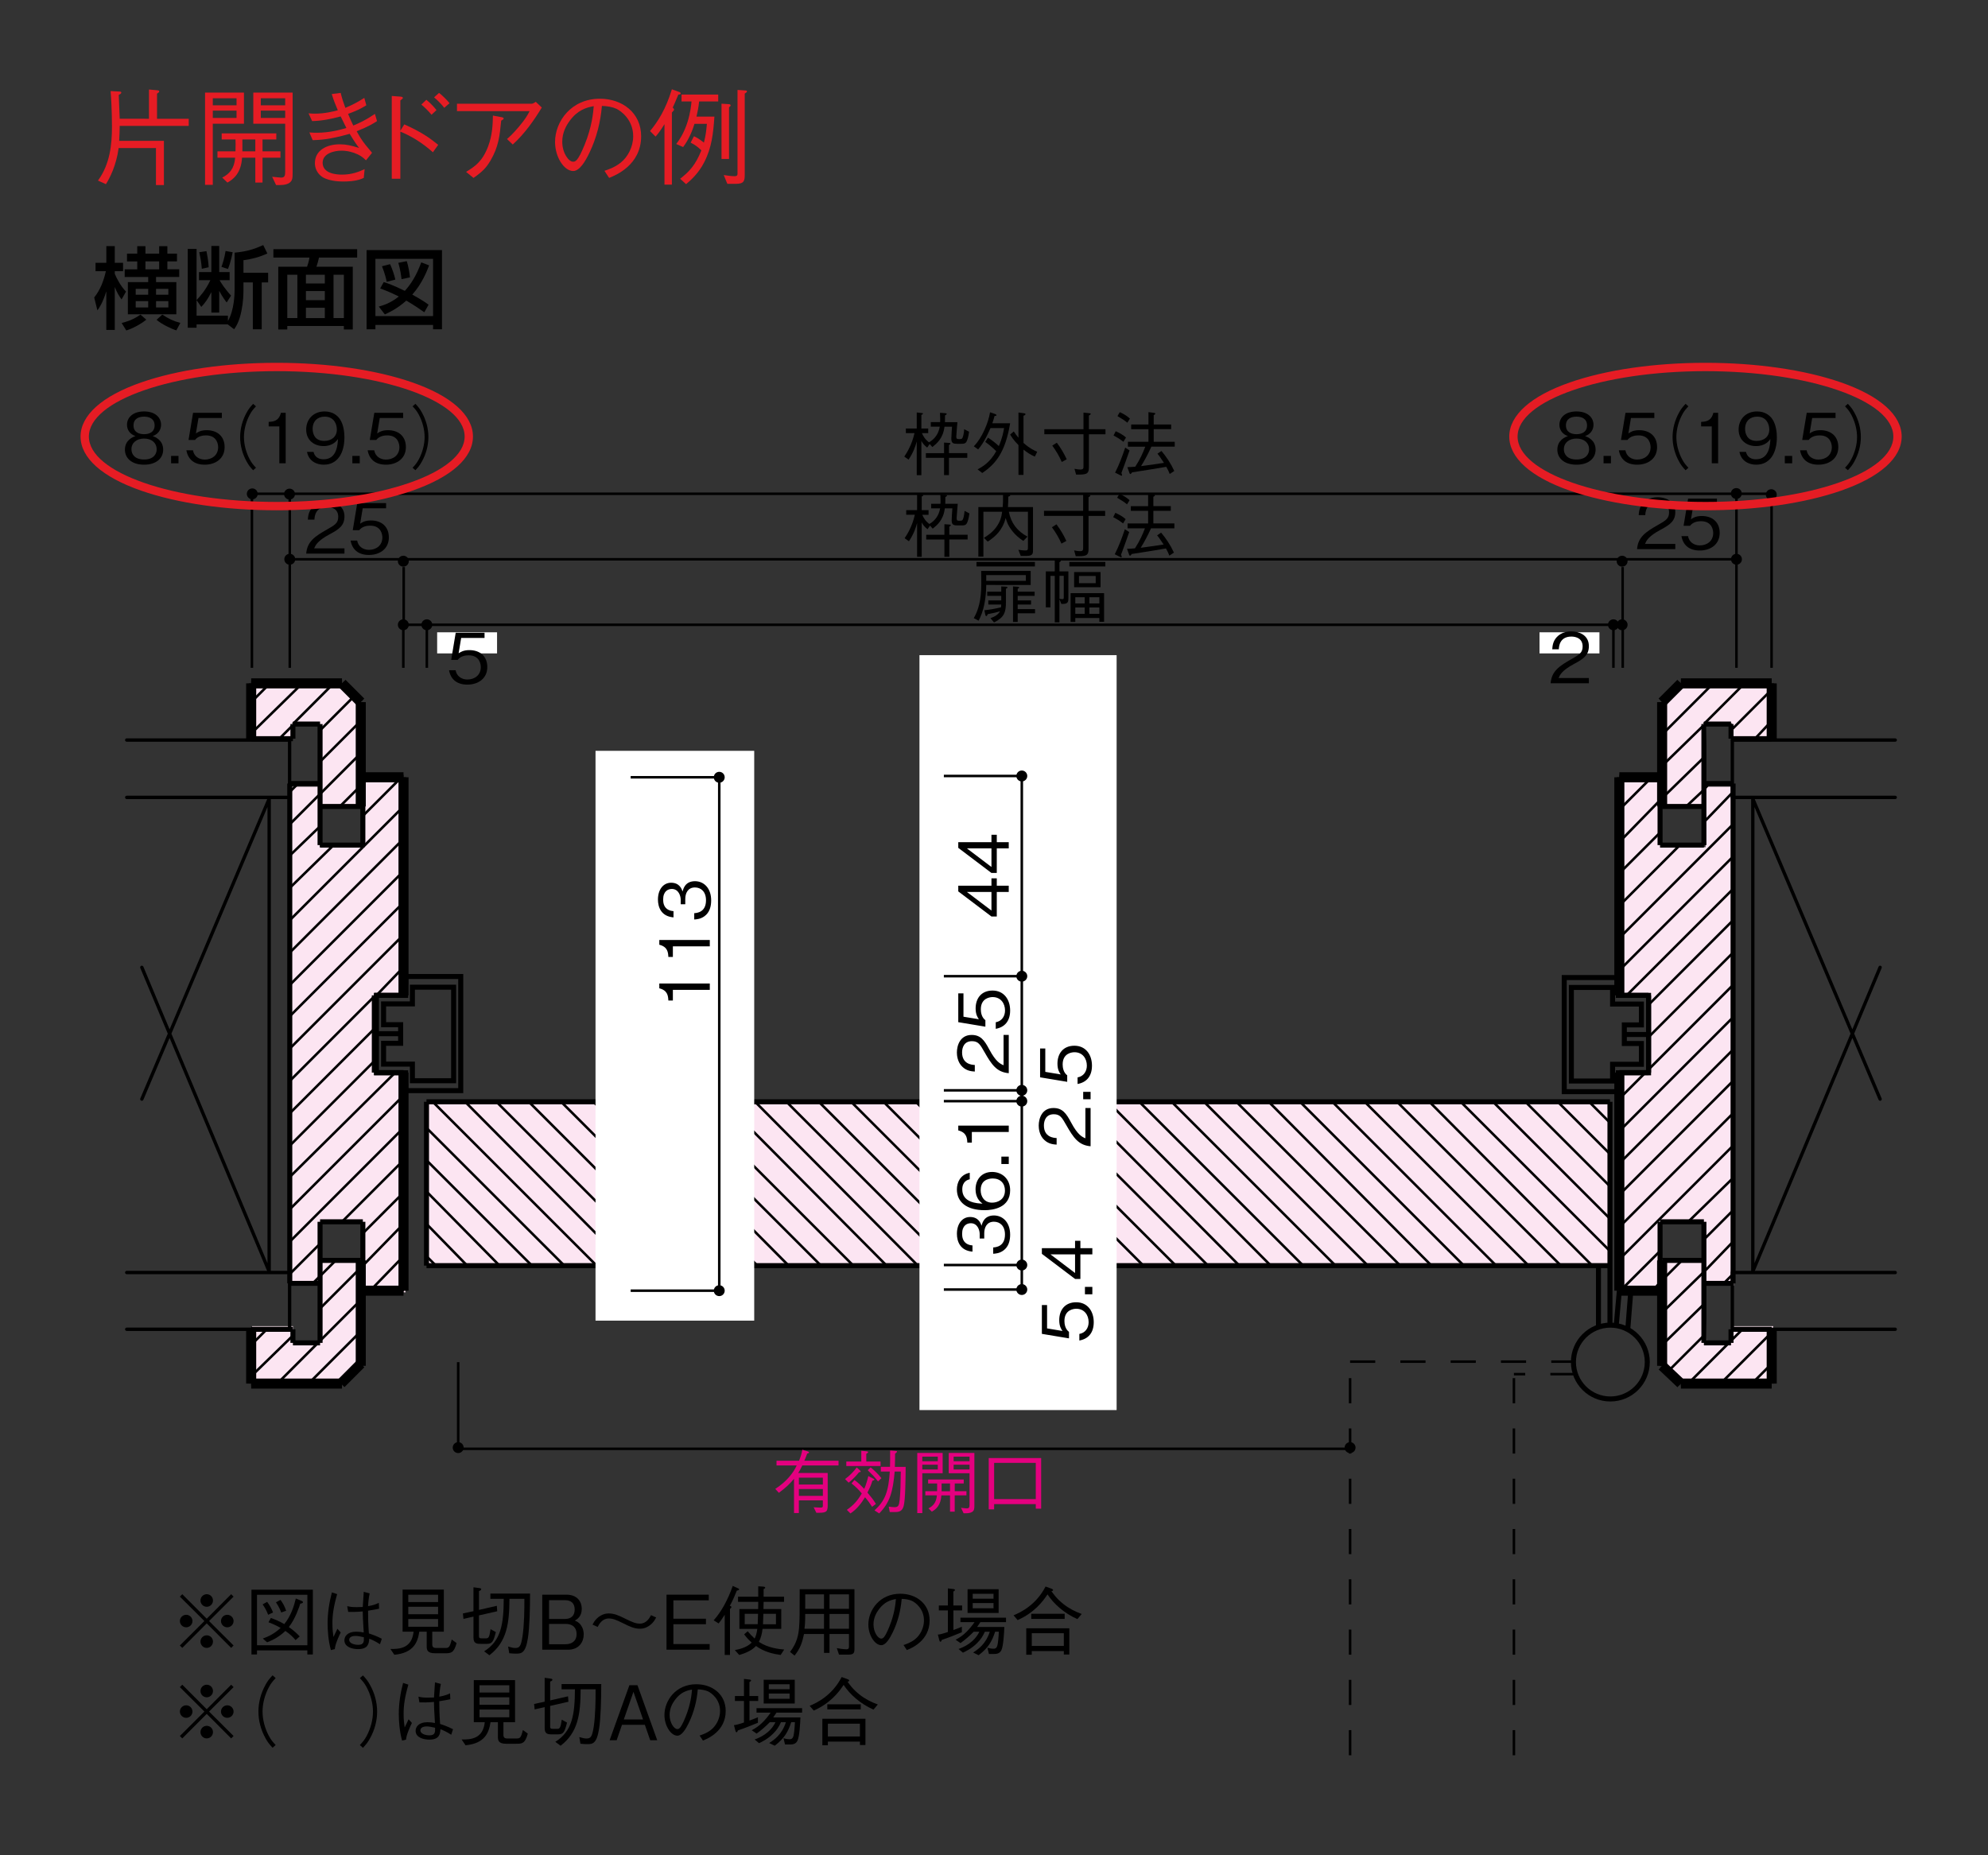 <?xml version="1.0" encoding="utf-8"?>
<!-- Generator: Adobe Illustrator 25.4.8, SVG Export Plug-In . SVG Version: 6.00 Build 0)  -->
<svg version="1.1" id="レイヤー_1" xmlns="http://www.w3.org/2000/svg" xmlns:xlink="http://www.w3.org/1999/xlink" x="0px"
	 y="0px" viewBox="0 0 750 700" style="enable-background:new 0 0 750 700;" xml:space="preserve">
<rect x="0" y="0" width="750" height="700" fill="#333333" stroke="none"/>
<style type="text/css">
	.st0{fill:#FCE5F2;}
	.st1{fill:none;stroke:#000000;stroke-width:1.897;}
	.st2{fill:none;stroke:#000000;stroke-width:0.949;stroke-dasharray:9.486;}
	.st3{fill:none;stroke:#000000;stroke-width:0.949;}
	.st4{fill:#FFFFFF;}
	.st5{fill:#E4007F;}
	.st6{fill:none;stroke:#000000;stroke-width:3.795;}
	.st7{fill:none;stroke:#000000;stroke-width:1.26;stroke-linecap:round;stroke-linejoin:round;}
	.st8{fill:#E61C24;}
</style>
<g>
	<polygon class="st0" points="137.61,319.64 120.62,319.64 120.62,296.83 109.83,296.83 109.83,485.11 120.62,485.11 120.62,461.47 
		137.2,461.47 137.2,487.6 152.97,487.6 152.97,405.49 141.35,405.49 141.35,376.04 152.55,376.04 152.55,293.93 137.61,293.93 	"/>
	<polygon class="st0" points="129.73,258.31 94.9,258.31 94.9,272.89 95.08,272.89 95.08,278.39 110.56,278.39 110.56,272.89 
		120.2,272.89 121.44,303.64 137.2,303.64 137.2,265.78 	"/>
	<polygon class="st0" points="129.73,520.45 94.9,520.45 94.9,505.88 95.08,505.88 95.08,500.37 110.56,500.37 110.56,505.88 
		120.2,505.88 121.44,475.12 137.2,475.12 137.2,512.99 	"/>
	<polygon class="st0" points="626.43,319.64 643.43,319.64 643.43,296.83 654.2,296.83 654.2,485.11 643.43,485.11 643.43,461.47 
		626.83,461.47 626.83,487.6 611.08,487.6 611.08,405.49 622.68,405.49 622.68,376.04 611.49,376.04 611.49,293.93 626.43,293.93 	
		"/>
	<polygon class="st0" points="634.3,258.31 669.13,258.31 669.13,272.89 668.95,272.89 668.95,278.39 653.48,278.39 653.48,272.89 
		643.84,272.89 642.59,303.64 626.83,303.64 626.83,265.78 	"/>
	<polygon class="st0" points="634.3,520.45 669.13,520.45 669.13,505.88 668.95,505.88 668.95,500.37 653.48,500.37 653.48,505.88 
		643.84,505.88 642.59,475.12 626.83,475.12 626.83,512.99 	"/>
	<rect x="161.25" y="416.06" class="st0" width="445.56" height="61.36"/>
	<polygon class="st1" points="144.71,378.77 144.71,386.62 151.15,386.62 151.15,393.64 144.71,393.64 144.71,401.5 155.58,401.5 
		155.58,407.77 171.14,407.77 171.14,372.47 155.58,372.47 155.58,378.77 	"/>
	<polygon class="st1" points="153.04,375.56 142.01,375.56 142.01,404.78 153.04,404.78 153.04,411.5 173.82,411.5 173.82,368.44 
		153.04,368.44 	"/>
	<line class="st1" x1="141.9" y1="390.02" x2="151.26" y2="390.02"/>
	<polygon class="st1" points="619.24,401.56 619.24,393.72 612.8,393.72 612.8,386.7 619.24,386.7 619.24,378.83 608.37,378.83 
		608.37,372.57 592.81,372.57 592.81,407.87 608.37,407.87 608.37,401.56 	"/>
	<polygon class="st1" points="610.55,404.78 621.94,404.78 621.94,375.56 610.55,375.56 610.55,368.84 590.13,368.84 590.13,411.89 
		610.55,411.89 	"/>
	<line class="st1" x1="622.05" y1="390.32" x2="612.69" y2="390.32"/>
	<g>
		<path d="M35.54,112.24c2.29-2.86,3.6-6.32,4.4-9.92h-3.9v-3.16h4.07v-6.29h3.19v6.29h3.13v3.16H43.3v1.01
			c0.77,1.82,2.22,4.61,4.24,6.69l-1.68,2.96c-0.91-1.28-1.75-2.59-2.56-4.71v16.2h-3.19v-14.56c-1.41,4.54-2.79,6.42-3.36,7.19
			L35.54,112.24z M55.2,120.61c-2.02,1.65-5.34,3.43-7.56,4.07l-1.75-2.82c1.14-0.27,4.13-1.01,7.09-3.16L55.2,120.61z
			 M55.91,106.46v-1.95h-8.87v-2.89h4.74v-2.99h-3.87V95.7h3.87v-2.82h3.09v2.82h5.18v-2.82h3.09v2.82h3.63v2.92h-3.63v2.99h4.47
			v2.89h-8.74v1.95h7.66v12.13H48.24v-12.13H55.91z M51.2,108.98v2.22h4.71v-2.22H51.2z M51.2,113.62v2.39h4.71v-2.39H51.2z
			 M54.87,98.63v2.99h5.18v-2.99H54.87z M63.51,111.2v-2.22h-4.64v2.22H63.51z M63.51,116.01v-2.39h-4.64v2.39H63.51z M61.22,118.7
			c2.52,1.61,4.03,2.39,6.82,3.13l-1.51,2.82c-1.98-0.61-5.58-2.35-7.46-4L61.22,118.7z"/>
		<path d="M88.52,95.33c4.37-0.44,6.76-1.08,10.79-2.86l1.55,3.16c-2.99,1.41-5.98,2.15-9.01,2.55v4.74h9.31v3.63h-2.42v17.68h-3.36
			v-17.68h-3.53v2.66c0,1.92-0.07,4.71-0.77,8.13c-0.84,4.24-2.19,6.08-2.76,6.89l-2.42-1.85H74.16v1.28h-3.33V93.92h3.33v19.29
			c1.45-1.55,3.33-3.6,5.21-7.5h-4.3v-3.06h4.67v-9.85h2.96v9.85h3.93v3.06h-3.8c0.44,0.81,2.05,3.36,4.34,5.82l-1.65,2.59
			c-0.54-0.67-1.61-2.12-2.82-4.37v8.2h-2.96v-7.73c-1.41,2.76-2.39,4.07-3.8,5.58l-1.78-2.55v5.85h11.83v2.02
			c2.42-4.17,2.52-10.32,2.52-11.87V95.33z M77.89,94.76c0.24,1.14,0.71,3.56,0.84,6.08l-2.59,0.57c-0.24-2.66-0.4-3.56-0.97-6.25
			L77.89,94.76z M87.78,95.17c-0.13,0.57-0.67,3.6-1.78,6.32l-2.45-0.81c0.34-0.94,1.08-2.99,1.55-5.98L87.78,95.17z"/>
		<path d="M134.74,97.18h-14.39c-0.3,1.34-0.6,2.39-0.98,3.46h13.72v23.67h-3.36V123h-21.35v1.31h-3.4v-23.67h10.86
			c0.3-0.81,0.71-2.12,0.91-3.46h-13.61v-3.16h31.6V97.18z M108.38,103.67v16.34h3.8v-16.34H108.38z M115.41,103.67v3.29h7.13v-3.29
			H115.41z M115.41,109.82v3.43h7.13v-3.43H115.41z M115.41,116.11v3.9h7.13v-3.9H115.41z M125.83,103.67v16.34h3.9v-16.34H125.83z"
			/>
		<path d="M138.3,94.36h28.44v29.88h-3.36v-1.65h-21.75v1.65h-3.33V94.36z M141.63,97.65v21.61h21.75V97.65H141.63z M142.9,115.67
			c1.55-0.44,4.34-1.21,7.56-3.8c-3.19-1.61-5.51-2.49-7.03-3.03l1.34-2.42c1.45,0.47,3.43,1.11,7.97,3.33
			c2.19-2.45,4.3-5.58,6.19-10.76l2.96,1.14c-0.71,1.85-2.52,6.72-6.35,11.03c3.19,1.75,4.91,2.89,6.15,3.8l-1.61,2.86
			c-1.68-1.18-3.9-2.72-6.79-4.4c-3.46,3.09-6.49,4.47-8.1,5.21L142.9,115.67z M147.17,99.67c0.77,1.68,1.58,4,1.98,5.82l-3.26,0.84
			c-0.17-0.84-0.64-3.06-1.78-5.88L147.17,99.67z M153.46,98.53c0.64,1.92,1.08,4.81,1.21,6.12l-3.19,0.67
			c-0.17-1.41-0.44-3.56-1.21-6.15L153.46,98.53z"/>
	</g>
	<line class="st1" x1="152.23" y1="375.56" x2="152.23" y2="293.27"/>
	<line class="st1" x1="152.23" y1="293.27" x2="136.89" y2="293.27"/>
	<line class="st1" x1="136.89" y1="486.98" x2="152.23" y2="486.98"/>
	<line class="st1" x1="152.23" y1="486.98" x2="152.23" y2="404.69"/>
	<line class="st1" x1="160.9" y1="477.53" x2="160.9" y2="415.71"/>
	<line class="st1" x1="607.38" y1="415.71" x2="607.38" y2="499.98"/>
	<line class="st1" x1="120.75" y1="484.23" x2="109.32" y2="484.23"/>
	<line class="st1" x1="120.75" y1="295.63" x2="109.32" y2="295.63"/>
	<line class="st1" x1="109.32" y1="295.63" x2="109.32" y2="484.23"/>
	<polyline class="st1" points="607.38,415.71 413.27,415.71 331.78,415.71 160.9,415.71 	"/>
	<polyline class="st1" points="607.38,477.53 413.27,477.53 331.78,477.53 160.9,477.53 	"/>
	<line class="st1" x1="141.22" y1="404.69" x2="141.22" y2="375.56"/>
	<line class="st1" x1="152.23" y1="375.56" x2="141.22" y2="375.56"/>
	<line class="st1" x1="152.23" y1="404.69" x2="141.22" y2="404.69"/>
	<line class="st1" x1="136.89" y1="486.98" x2="136.89" y2="460.99"/>
	<line class="st1" x1="136.89" y1="460.99" x2="120.75" y2="460.99"/>
	<line class="st1" x1="120.75" y1="318.86" x2="136.89" y2="318.86"/>
	<line class="st1" x1="136.89" y1="318.86" x2="136.89" y2="293.27"/>
	<line class="st1" x1="120.75" y1="460.99" x2="120.75" y2="506.67"/>
	<line class="st1" x1="120.75" y1="475.56" x2="136.1" y2="475.56"/>
	<line class="st1" x1="136.1" y1="475.56" x2="136.1" y2="515.33"/>
	<line class="st1" x1="129.02" y1="522.03" x2="94.76" y2="522.03"/>
	<line class="st1" x1="94.76" y1="522.03" x2="94.76" y2="501.55"/>
	<line class="st1" x1="94.76" y1="501.55" x2="110.51" y2="501.55"/>
	<line class="st1" x1="110.51" y1="501.55" x2="110.51" y2="506.67"/>
	<line class="st1" x1="110.51" y1="506.67" x2="120.75" y2="506.67"/>
	<line class="st1" x1="136.1" y1="515.33" x2="129.02" y2="522.03"/>
	<line class="st1" x1="120.75" y1="318.86" x2="120.75" y2="273.19"/>
	<line class="st1" x1="120.75" y1="304.29" x2="136.1" y2="304.29"/>
	<line class="st1" x1="136.1" y1="304.29" x2="136.1" y2="264.92"/>
	<line class="st1" x1="129.02" y1="257.84" x2="94.76" y2="257.84"/>
	<line class="st1" x1="94.76" y1="257.84" x2="94.76" y2="278.71"/>
	<line class="st1" x1="94.76" y1="278.71" x2="110.51" y2="278.71"/>
	<line class="st1" x1="110.51" y1="278.71" x2="110.51" y2="273.19"/>
	<line class="st1" x1="110.51" y1="273.19" x2="120.75" y2="273.19"/>
	<line class="st1" x1="136.1" y1="264.92" x2="129.02" y2="257.84"/>
	<path class="st1" d="M621.46,513.9c0,7.7-6.24,13.94-13.93,13.94c-7.7,0-13.93-6.24-13.93-13.94c0-7.69,6.23-13.92,13.93-13.92
		C615.22,499.98,621.46,506.21,621.46,513.9"/>
	<line class="st1" x1="610.92" y1="486.98" x2="609.73" y2="500.37"/>
	<line class="st1" x1="615.25" y1="486.98" x2="614.07" y2="501.94"/>
	<line class="st1" x1="603.04" y1="500.75" x2="603.04" y2="477.53"/>
	<line class="st1" x1="610.92" y1="375.56" x2="610.92" y2="293.27"/>
	<line class="st1" x1="610.92" y1="293.27" x2="626.28" y2="293.27"/>
	<line class="st1" x1="626.28" y1="486.98" x2="610.92" y2="486.98"/>
	<line class="st1" x1="610.92" y1="486.98" x2="610.92" y2="404.69"/>
	<line class="st1" x1="642.82" y1="484.23" x2="653.83" y2="484.23"/>
	<line class="st1" x1="642.82" y1="295.63" x2="653.83" y2="295.63"/>
	<line class="st1" x1="653.83" y1="295.63" x2="653.83" y2="484.23"/>
	<line class="st1" x1="621.94" y1="404.69" x2="621.94" y2="375.56"/>
	<line class="st1" x1="610.92" y1="375.56" x2="621.94" y2="375.56"/>
	<line class="st1" x1="610.92" y1="404.69" x2="621.94" y2="404.69"/>
	<line class="st1" x1="626.28" y1="486.98" x2="626.28" y2="460.99"/>
	<line class="st1" x1="626.28" y1="460.99" x2="642.82" y2="460.99"/>
	<line class="st1" x1="642.82" y1="318.86" x2="626.28" y2="318.86"/>
	<line class="st1" x1="626.28" y1="318.86" x2="626.28" y2="293.27"/>
	<line class="st1" x1="642.82" y1="460.99" x2="642.82" y2="506.67"/>
	<line class="st1" x1="642.82" y1="475.56" x2="627.06" y2="475.56"/>
	<line class="st1" x1="627.06" y1="475.56" x2="627.06" y2="515.33"/>
	<line class="st1" x1="634.14" y1="522.03" x2="668.4" y2="522.03"/>
	<line class="st1" x1="668.4" y1="522.03" x2="668.4" y2="501.55"/>
	<line class="st1" x1="668.4" y1="501.55" x2="653.05" y2="501.55"/>
	<line class="st1" x1="653.05" y1="501.55" x2="653.05" y2="506.67"/>
	<line class="st1" x1="653.05" y1="506.67" x2="642.82" y2="506.67"/>
	<line class="st1" x1="627.06" y1="515.33" x2="634.14" y2="522.03"/>
	<line class="st1" x1="642.82" y1="318.86" x2="642.82" y2="273.19"/>
	<line class="st1" x1="642.82" y1="304.29" x2="627.06" y2="304.29"/>
	<line class="st1" x1="627.06" y1="304.29" x2="627.06" y2="264.92"/>
	<line class="st1" x1="634.14" y1="257.84" x2="668.4" y2="257.84"/>
	<line class="st1" x1="668.4" y1="257.84" x2="668.4" y2="278.71"/>
	<line class="st1" x1="668.4" y1="278.71" x2="653.05" y2="278.71"/>
	<line class="st1" x1="653.05" y1="278.71" x2="653.05" y2="273.19"/>
	<line class="st1" x1="653.05" y1="273.19" x2="642.82" y2="273.19"/>
	<line class="st1" x1="627.06" y1="264.92" x2="634.14" y2="257.84"/>
	<line class="st2" x1="509.34" y1="513.75" x2="593.6" y2="513.75"/>
	<line class="st2" x1="509.34" y1="662.27" x2="509.34" y2="513.75"/>
	<line class="st2" x1="571.15" y1="662.27" x2="571.15" y2="513.75"/>
	<line class="st2" x1="594.38" y1="518.47" x2="571.15" y2="518.47"/>
	<line class="st3" x1="128.62" y1="522.03" x2="136.1" y2="514.54"/>
	<line class="st3" x1="116.41" y1="522.03" x2="136.1" y2="502.33"/>
	<line class="st3" x1="151.84" y1="486.98" x2="152.23" y2="486.19"/>
	<line class="st3" x1="104.6" y1="522.03" x2="119.97" y2="506.67"/>
	<line class="st3" x1="120.75" y1="505.88" x2="136.1" y2="490.52"/>
	<line class="st3" x1="139.64" y1="486.98" x2="152.23" y2="473.98"/>
	<line class="st3" x1="94.76" y1="519.26" x2="110.51" y2="503.91"/>
	<line class="st3" x1="120.75" y1="493.68" x2="136.1" y2="478.32"/>
	<line class="st3" x1="136.89" y1="477.53" x2="152.23" y2="461.79"/>
	<line class="st3" x1="94.76" y1="507.45" x2="100.66" y2="501.55"/>
	<line class="st3" x1="117.98" y1="484.23" x2="120.75" y2="481.47"/>
	<line class="st3" x1="120.75" y1="481.47" x2="126.65" y2="475.56"/>
	<line class="st3" x1="136.89" y1="465.33" x2="152.23" y2="449.97"/>
	<line class="st3" x1="109.32" y1="480.68" x2="120.75" y2="469.26"/>
	<line class="st3" x1="129.02" y1="460.99" x2="152.23" y2="437.77"/>
	<line class="st3" x1="109.32" y1="468.48" x2="152.23" y2="425.56"/>
	<line class="st3" x1="109.32" y1="456.27" x2="152.23" y2="413.36"/>
	<line class="st3" x1="109.32" y1="444.07" x2="149.09" y2="404.69"/>
	<line class="st3" x1="109.32" y1="432.26" x2="141.22" y2="400.36"/>
	<line class="st3" x1="109.32" y1="420.05" x2="141.22" y2="388.16"/>
	<line class="st3" x1="109.32" y1="407.84" x2="141.22" y2="375.95"/>
	<line class="st3" x1="141.22" y1="375.95" x2="142.01" y2="375.56"/>
	<line class="st3" x1="142.01" y1="375.56" x2="152.23" y2="364.93"/>
	<line class="st3" x1="109.32" y1="395.63" x2="152.23" y2="352.72"/>
	<line class="st3" x1="109.32" y1="383.43" x2="152.23" y2="340.52"/>
	<line class="st3" x1="109.32" y1="371.62" x2="152.23" y2="328.7"/>
	<line class="st3" x1="109.32" y1="359.42" x2="152.23" y2="316.5"/>
	<line class="st3" x1="109.32" y1="347.21" x2="152.23" y2="304.29"/>
	<line class="st3" x1="109.32" y1="335.01" x2="125.86" y2="318.86"/>
	<line class="st3" x1="136.89" y1="307.84" x2="151.46" y2="293.27"/>
	<line class="st3" x1="109.32" y1="322.8" x2="120.75" y2="311.78"/>
	<line class="st3" x1="128.22" y1="304.29" x2="136.1" y2="296.42"/>
	<line class="st3" x1="136.89" y1="295.63" x2="139.25" y2="293.27"/>
	<line class="st3" x1="109.32" y1="310.99" x2="120.75" y2="299.57"/>
	<line class="st3" x1="120.75" y1="299.57" x2="136.1" y2="284.21"/>
	<line class="st3" x1="109.32" y1="298.79" x2="112.47" y2="295.63"/>
	<line class="st3" x1="120.75" y1="287.37" x2="136.1" y2="272.01"/>
	<line class="st3" x1="120.75" y1="275.55" x2="133.73" y2="262.56"/>
	<line class="st3" x1="105.39" y1="278.71" x2="110.51" y2="273.58"/>
	<line class="st3" x1="110.51" y1="273.19" x2="125.86" y2="257.84"/>
	<line class="st3" x1="94.76" y1="276.74" x2="114.05" y2="257.84"/>
	<line class="st3" x1="94.76" y1="264.92" x2="101.85" y2="257.84"/>
	<line class="st3" x1="660.92" y1="522.03" x2="668.4" y2="514.54"/>
	<line class="st3" x1="649.1" y1="522.03" x2="668.4" y2="502.73"/>
	<line class="st3" x1="636.9" y1="522.03" x2="652.25" y2="506.67"/>
	<line class="st3" x1="653.05" y1="505.88" x2="657.38" y2="501.55"/>
	<line class="st3" x1="629.42" y1="517.3" x2="642.82" y2="503.91"/>
	<line class="st3" x1="627.06" y1="507.45" x2="642.82" y2="492.1"/>
	<line class="st3" x1="650.29" y1="484.23" x2="653.83" y2="480.68"/>
	<line class="st3" x1="627.06" y1="495.25" x2="642.82" y2="479.9"/>
	<line class="st3" x1="642.82" y1="479.9" x2="653.83" y2="468.48"/>
	<line class="st3" x1="623.52" y1="486.98" x2="626.28" y2="483.83"/>
	<line class="st3" x1="627.06" y1="483.04" x2="634.54" y2="475.56"/>
	<line class="st3" x1="642.82" y1="467.69" x2="653.83" y2="456.66"/>
	<line class="st3" x1="611.3" y1="486.98" x2="626.28" y2="472.02"/>
	<line class="st3" x1="636.9" y1="460.99" x2="653.83" y2="444.46"/>
	<line class="st3" x1="610.92" y1="475.17" x2="653.83" y2="432.26"/>
	<line class="st3" x1="610.92" y1="462.96" x2="653.83" y2="420.05"/>
	<line class="st3" x1="610.92" y1="450.76" x2="653.83" y2="407.84"/>
	<line class="st3" x1="610.92" y1="438.95" x2="653.83" y2="396.03"/>
	<line class="st3" x1="610.92" y1="426.75" x2="653.83" y2="383.83"/>
	<line class="st3" x1="610.92" y1="414.54" x2="620.76" y2="404.69"/>
	<line class="st3" x1="620.76" y1="404.69" x2="621.94" y2="403.51"/>
	<line class="st3" x1="621.94" y1="403.51" x2="653.83" y2="371.62"/>
	<line class="st3" x1="621.94" y1="391.3" x2="653.83" y2="359.42"/>
	<line class="st3" x1="621.94" y1="379.1" x2="653.83" y2="347.21"/>
	<line class="st3" x1="613.67" y1="375.56" x2="653.83" y2="335.4"/>
	<line class="st3" x1="610.92" y1="366.11" x2="653.83" y2="323.2"/>
	<line class="st3" x1="610.92" y1="353.9" x2="653.83" y2="310.99"/>
	<line class="st3" x1="610.92" y1="341.7" x2="633.75" y2="318.86"/>
	<line class="st3" x1="642.82" y1="310.2" x2="653.83" y2="298.79"/>
	<line class="st3" x1="610.92" y1="329.49" x2="626.28" y2="314.14"/>
	<line class="st3" x1="636.12" y1="304.29" x2="642.82" y2="298"/>
	<line class="st3" x1="642.82" y1="298" x2="644.78" y2="295.63"/>
	<line class="st3" x1="662.1" y1="278.71" x2="668.4" y2="272.01"/>
	<line class="st3" x1="610.92" y1="317.68" x2="626.28" y2="301.93"/>
	<line class="st3" x1="627.06" y1="301.15" x2="642.82" y2="285.79"/>
	<line class="st3" x1="653.05" y1="275.55" x2="668.4" y2="260.2"/>
	<line class="st3" x1="610.92" y1="305.48" x2="623.12" y2="293.27"/>
	<line class="st3" x1="627.06" y1="288.94" x2="642.82" y2="273.58"/>
	<line class="st3" x1="642.82" y1="273.19" x2="658.16" y2="257.84"/>
	<line class="st3" x1="627.06" y1="277.13" x2="646.35" y2="257.84"/>
	<line class="st3" x1="627.06" y1="264.92" x2="634.14" y2="257.84"/>
	<line class="st3" x1="160.9" y1="473.98" x2="164.45" y2="477.53"/>
	<line class="st3" x1="160.9" y1="461.79" x2="176.25" y2="477.53"/>
	<line class="st3" x1="160.9" y1="449.57" x2="188.46" y2="477.53"/>
	<line class="st3" x1="160.9" y1="437.77" x2="200.67" y2="477.53"/>
	<line class="st3" x1="160.9" y1="425.56" x2="212.88" y2="477.53"/>
	<line class="st3" x1="163.26" y1="415.71" x2="225.08" y2="477.53"/>
	<line class="st3" x1="175.48" y1="415.71" x2="236.89" y2="477.53"/>
	<line class="st3" x1="187.28" y1="415.71" x2="249.1" y2="477.53"/>
	<line class="st3" x1="199.49" y1="415.71" x2="261.3" y2="477.53"/>
	<line class="st3" x1="211.68" y1="415.71" x2="273.51" y2="477.53"/>
	<line class="st3" x1="223.9" y1="415.71" x2="285.71" y2="477.53"/>
	<line class="st3" x1="236.11" y1="415.71" x2="297.52" y2="477.53"/>
	<line class="st3" x1="247.91" y1="415.71" x2="309.73" y2="477.53"/>
	<line class="st3" x1="260.12" y1="415.71" x2="321.93" y2="477.53"/>
	<line class="st3" x1="418" y1="415.71" x2="479.41" y2="477.53"/>
	<line class="st3" x1="429.81" y1="415.71" x2="491.63" y2="477.53"/>
	<line class="st3" x1="442.02" y1="415.71" x2="503.83" y2="477.53"/>
	<line class="st3" x1="454.22" y1="415.71" x2="516.03" y2="477.53"/>
	<line class="st3" x1="466.42" y1="415.71" x2="528.25" y2="477.53"/>
	<line class="st3" x1="478.64" y1="415.71" x2="540.05" y2="477.53"/>
	<line class="st3" x1="490.45" y1="415.71" x2="552.26" y2="477.53"/>
	<line class="st3" x1="502.65" y1="415.71" x2="564.45" y2="477.53"/>
	<line class="st3" x1="514.85" y1="415.71" x2="576.67" y2="477.53"/>
	<line class="st3" x1="527.06" y1="415.71" x2="588.87" y2="477.53"/>
	<line class="st3" x1="539.26" y1="415.71" x2="600.68" y2="477.53"/>
	<line class="st3" x1="284.88" y1="415.71" x2="346.29" y2="477.53"/>
	<line class="st3" x1="296.7" y1="415.71" x2="358.5" y2="477.53"/>
	<line class="st3" x1="308.9" y1="415.71" x2="370.71" y2="477.53"/>
	<line class="st3" x1="321.1" y1="415.71" x2="382.91" y2="477.53"/>
	<line class="st3" x1="333.31" y1="415.71" x2="395.12" y2="477.53"/>
	<line class="st3" x1="345.51" y1="415.71" x2="406.93" y2="477.53"/>
	<line class="st3" x1="357.33" y1="415.71" x2="419.13" y2="477.53"/>
	<line class="st3" x1="369.52" y1="415.71" x2="431.34" y2="477.53"/>
	<line class="st3" x1="381.74" y1="415.71" x2="443.55" y2="477.53"/>
	<line class="st3" x1="393.94" y1="415.71" x2="455.75" y2="477.53"/>
	<line class="st3" x1="406.14" y1="415.71" x2="467.56" y2="477.53"/>
	<line class="st3" x1="551.07" y1="415.71" x2="607.38" y2="472.02"/>
	<line class="st3" x1="563.27" y1="415.71" x2="607.38" y2="459.82"/>
	<line class="st3" x1="575.48" y1="415.71" x2="607.38" y2="447.61"/>
	<line class="st3" x1="587.69" y1="415.71" x2="607.38" y2="435.4"/>
	<line class="st3" x1="599.5" y1="415.71" x2="607.38" y2="423.59"/>
	<line class="st3" x1="273.08" y1="415.71" x2="334.49" y2="477.53"/>
	<rect x="224.67" y="283.29" class="st4" width="59.87" height="214.99"/>
	<path d="M273.4,293.27c0-1.14-0.92-2.06-2.05-2.06c-1.14,0-2.06,0.92-2.06,2.06c0,1.13,0.92,2.06,2.06,2.06
		C272.48,295.33,273.4,294.41,273.4,293.27z"/>
	<path d="M273.4,486.98c0-1.14-0.92-2.06-2.05-2.06c-1.14,0-2.06,0.92-2.06,2.06c0,1.14,0.92,2.05,2.06,2.05
		C272.48,489.03,273.4,488.11,273.4,486.98z"/>
	<polyline class="st3" points="237.93,486.98 271.35,486.98 271.35,293.27 237.93,293.27 	"/>
	<g>
		<path d="M267.78,373.49h-13.93v4.02h-1.7c-0.1-1.7-0.23-3.81-3.42-4.62v-1.8h19.05V373.49z"/>
		<path d="M267.78,357.05h-13.93v4.02h-1.7c-0.1-1.7-0.23-3.81-3.42-4.62v-1.8h19.05V357.05z"/>
		<path d="M268.3,339.73c0,2.19-0.55,4.57-2.58,6c-1.46,1.04-2.82,1.12-3.81,1.2v-2.38c0.99-0.08,4.44-0.31,4.44-4.88
			c0-3.21-1.85-4.83-4.17-4.83c-2.77,0-3.65,2.3-3.65,4.33v2.01h-1.72v-1.7c0-1.46-0.81-4.07-3.34-4.07c-1.46,0-3.29,0.83-3.29,4.02
			c0,1.25,0.31,2.56,1.3,3.39c0.94,0.78,1.88,0.89,2.61,0.96v2.35c-4.62-0.37-5.87-3.81-5.87-6.73c0-3.81,2.04-6.34,4.98-6.34
			c3.24,0,4.04,2.5,4.31,3.31c0.29-1.07,0.99-3.89,4.7-3.89C265.59,332.5,268.3,335.14,268.3,339.73z"/>
	</g>
	<rect x="346.88" y="247.19" class="st4" width="74.38" height="284.84"/>
	<circle cx="385.49" cy="292.78" r="2.06"/>
	<path d="M387.55,368.32c0-1.14-0.93-2.05-2.06-2.05c-1.14,0-2.06,0.92-2.06,2.05c0,1.14,0.92,2.06,2.06,2.06
		C386.62,370.38,387.55,369.45,387.55,368.32z"/>
	<path d="M387.55,411.39c0-1.14-0.93-2.06-2.06-2.06c-1.14,0-2.06,0.92-2.06,2.06c0,1.14,0.92,2.06,2.06,2.06
		C386.62,413.44,387.55,412.52,387.55,411.39z"/>
	<path d="M387.55,415.47c0-1.14-0.93-2.06-2.06-2.06c-1.14,0-2.06,0.92-2.06,2.06c0,1.13,0.92,2.05,2.06,2.05
		C386.62,417.53,387.55,416.61,387.55,415.47z"/>
	<path d="M387.55,477.3c0-1.14-0.93-2.06-2.06-2.06c-1.14,0-2.06,0.92-2.06,2.06c0,1.14,0.92,2.06,2.06,2.06
		C386.62,479.36,387.55,478.44,387.55,477.3z"/>
	<path d="M387.55,486.55c0-1.13-0.93-2.06-2.06-2.06c-1.14,0-2.06,0.92-2.06,2.06c0,1.13,0.92,2.05,2.06,2.05
		C386.62,488.6,387.55,487.68,387.55,486.55z"/>
	<polyline class="st3" points="356.08,486.55 385.49,486.55 385.49,292.78 356.08,292.78 	"/>
	<g>
		<path d="M376.05,334.19h4.51v2.35h-4.51v9.26h-2.01l-12.52-9.47v-2.14h12.52v-2.79h2.01V334.19z M364.78,336.54l9.26,7.02v-7.02
			H364.78z"/>
		<path d="M376.05,317.76h4.51v2.35h-4.51v9.26h-2.01l-12.52-9.47v-2.14h12.52v-2.79h2.01V317.76z M364.78,320.1l9.26,7.02v-7.02
			H364.78z"/>
	</g>
	<g>
		<path d="M380.57,404.92c-4.54-0.39-6.44-3.18-9.16-7.96c-1.62-2.84-2.32-4.12-4.72-4.12c-3,0-3.73,2.45-3.73,4.23
			c0,4.49,3.78,4.7,4.8,4.75v2.48c-1.1-0.08-2.95-0.18-4.59-1.7c-2.01-1.8-2.17-4.54-2.17-5.48c0-2.71,1.25-6.63,5.56-6.63
			c3.37,0,4.8,1.96,6.65,5.45c2.56,4.8,4.2,5.45,5.4,5.98v-11.43h1.96V404.92z"/>
		<path d="M381.09,381.26c0,4.12-2.17,6.34-5.43,6.92v-2.48c2.27-0.39,3.5-2.27,3.5-4.44c0-2.69-1.62-5.06-4.67-5.06
			c-0.89,0-4.46,0.31-4.46,4.62c0,1.17,0.29,3.03,1.72,4.1v2.45l-10.23-1.7v-10.88h1.96v8.82l5.82,0.96
			c-0.47-0.68-1.23-1.77-1.23-4.07c0-3.89,2.22-6.76,6.39-6.76C378.82,373.75,381.09,377.22,381.09,381.26z"/>
	</g>
	<g>
		<path d="M381.09,465.85c0,2.19-0.55,4.57-2.58,6c-1.46,1.04-2.82,1.12-3.81,1.2v-2.38c0.99-0.08,4.44-0.31,4.44-4.88
			c0-3.21-1.85-4.83-4.17-4.83c-2.77,0-3.65,2.3-3.65,4.33v2.01h-1.72v-1.7c0-1.46-0.81-4.07-3.34-4.07c-1.46,0-3.29,0.83-3.29,4.02
			c0,1.25,0.31,2.56,1.3,3.39c0.94,0.78,1.88,0.89,2.61,0.96v2.35c-4.62-0.37-5.87-3.81-5.87-6.73c0-3.81,2.04-6.34,4.98-6.34
			c3.24,0,4.04,2.5,4.31,3.31c0.29-1.07,0.99-3.89,4.7-3.89C378.38,458.62,381.09,461.26,381.09,465.85z"/>
		<path d="M381.09,449.1c0,6.52-6.31,7.51-9.63,7.51c-6.78,0-10.46-3.08-10.46-7.83c0-2.45,1.15-5.58,4.85-6.29v2.45
			c-0.73,0.18-2.82,0.73-2.82,3.84c0,5.04,5.71,5.27,7.65,5.35c-1.36-0.96-2.64-2.58-2.64-5.43c0-3.42,2.09-6.52,6.26-6.52
			C378.09,442.19,381.09,444.85,381.09,449.1z M371.41,445.58c-1.07,0.81-1.44,2.17-1.44,3.47c0,2.4,1.38,4.72,4.31,4.72
			c1.93,0,4.85-1.04,4.85-4.59c0-2.71-1.75-4.54-4.62-4.54C373.65,444.64,372.4,444.82,371.41,445.58z"/>
		<path d="M380.57,439.19h-2.79v-2.79h2.79V439.19z"/>
		<path d="M380.57,427.11h-13.93v4.02h-1.7c-0.1-1.7-0.23-3.81-3.42-4.62v-1.8h19.05V427.11z"/>
	</g>
	<g>
		<path d="M412.63,498.86c0,4.12-2.17,6.34-5.43,6.92v-2.48c2.27-0.39,3.5-2.27,3.5-4.44c0-2.69-1.62-5.06-4.67-5.06
			c-0.89,0-4.46,0.31-4.46,4.62c0,1.17,0.29,3.03,1.72,4.1v2.45l-10.23-1.7v-10.88h1.96v8.82l5.82,0.97
			c-0.47-0.68-1.23-1.77-1.23-4.07c0-3.89,2.22-6.76,6.39-6.76C410.36,491.34,412.63,494.81,412.63,498.86z"/>
		<path d="M412.1,488.34h-2.79v-2.79h2.79V488.34z"/>
		<path d="M407.59,470.94h4.51v2.35h-4.51v9.26h-2.01l-12.52-9.47v-2.14h12.52v-2.79h2.01V470.94z M396.32,473.29l9.26,7.02v-7.02
			H396.32z"/>
	</g>
	<rect x="392.68" y="399.89" class="st4" width="21.33" height="28.44"/>
	<g>
		<path d="M411.44,432.49c-4.54-0.39-6.44-3.18-9.16-7.96c-1.62-2.84-2.32-4.12-4.72-4.12c-3,0-3.73,2.45-3.73,4.23
			c0,4.49,3.78,4.7,4.8,4.75v2.48c-1.1-0.08-2.95-0.18-4.59-1.7c-2.01-1.8-2.17-4.54-2.17-5.48c0-2.71,1.25-6.63,5.56-6.63
			c3.37,0,4.8,1.96,6.65,5.45c2.56,4.8,4.2,5.45,5.4,5.98v-11.43h1.96V432.49z"/>
		<path d="M411.44,414.75h-2.79v-2.79h2.79V414.75z"/>
		<path d="M411.96,402.07c0,4.12-2.17,6.34-5.43,6.92v-2.48c2.27-0.39,3.5-2.27,3.5-4.44c0-2.69-1.62-5.06-4.67-5.06
			c-0.89,0-4.46,0.31-4.46,4.62c0,1.17,0.29,3.03,1.72,4.1v2.45l-10.23-1.7V395.6h1.96v8.82l5.82,0.97
			c-0.47-0.68-1.23-1.77-1.23-4.07c0-3.89,2.22-6.76,6.39-6.76C409.69,394.55,411.96,398.03,411.96,402.07z"/>
	</g>
	<line class="st3" x1="356.08" y1="368.32" x2="385.49" y2="368.32"/>
	<line class="st3" x1="385.49" y1="411.39" x2="356.08" y2="411.39"/>
	<line class="st3" x1="385.49" y1="415.47" x2="356.08" y2="415.47"/>
	<line class="st3" x1="385.49" y1="477.3" x2="356.08" y2="477.3"/>
	<polyline class="st3" points="612.2,251.97 612.2,235.73 152.16,235.73 152.16,251.97 	"/>
	<line class="st3" x1="655.05" y1="211.02" x2="109.23" y2="211.02"/>
	<line class="st3" x1="668.31" y1="186.3" x2="95.04" y2="186.3"/>
	<path d="M152.16,237.79c1.14,0,2.07-0.92,2.07-2.06c0-1.14-0.93-2.06-2.07-2.06c-1.13,0-2.06,0.92-2.06,2.06
		C150.1,236.87,151.03,237.79,152.16,237.79z"/>
	<g>
		<path d="M372.07,220.72c0,2.24-0.21,4.46-0.6,6.65c-0.63,3.39-1.46,5.22-2.27,6.81l-1.83-0.94c1.75-3.11,2.84-6.78,2.84-13.05
			c0-0.89,0-1.98-0.05-4.78h18.68v5.3H372.07z M368.39,213.72v-1.7h22.05v1.7H368.39z M379.51,222.15V227c0,4.1-0.65,5.92-4.49,7.85
			l-1.36-1.62c1.46-0.5,2.9-1.25,3.6-2.61c-1.25,0.44-2.9,0.78-4.62,1.1c-0.1,0.31-0.29,0.73-0.55,0.73c-0.26,0-0.31-0.34-0.37-0.52
			l-0.37-1.67c2.48-0.29,4.17-0.6,6.29-1.12c0.05-0.44,0.08-0.55,0.1-1.04h-4.88v-1.57h4.88v-1.72h-5.3v-1.57h5.3v-1.98l1.83,0.1
			c0.08,0,0.52,0.03,0.52,0.26C380.11,221.84,379.82,221.99,379.51,222.15z M387.02,216.98h-14.95v2.19h14.95V216.98z
			 M383.94,231.39v3.26h-1.77v-13.39l1.85,0.13c0.31,0.03,0.47,0.08,0.47,0.26s-0.16,0.31-0.55,0.52v1.07h6.39v1.57h-6.39v1.72h5.04
			v1.57h-5.04v1.72h6.55v1.57H383.94z"/>
		<path d="M403.06,225.57c0,1.88-0.31,2.32-2.64,2.3l-0.73-1.77v8.71h-1.77v-17.53h-1.62v11.87h-1.75v-13.57h3.37v-4.36l1.77,0.13
			c0.21,0.03,0.55,0.05,0.55,0.26s-0.26,0.34-0.55,0.5v3.47h3.37V225.57z M399.7,217.27v8.61c0.23,0.08,0.73,0.18,1.15,0.18
			c0.47,0,0.47-0.34,0.47-0.68v-8.12H399.7z M403.43,213.72v-1.7H417v1.7H403.43z M414.75,234.6v-1.43h-9.08v1.49h-1.77V223.8h12.63
			v10.8H414.75z M405.23,221.55v-5.71h9.97v5.71H405.23z M409.22,227.68v-2.35h-3.55v2.35H409.22z M409.22,231.6v-2.4h-3.55v2.4
			H409.22z M413.37,217.32h-6.31v2.71h6.31V217.32z M414.75,225.33h-3.76v2.35h3.76V225.33z M414.75,229.2h-3.76v2.4h3.76V229.2z"/>
	</g>
	<rect x="580.8" y="238.57" class="st4" width="22.61" height="7.96"/>
	<g>
		<path d="M584.99,257.79c0.39-4.54,3.18-6.45,7.96-9.16c2.84-1.62,4.12-2.32,4.12-4.72c0-3-2.45-3.73-4.23-3.73
			c-4.49,0-4.7,3.78-4.75,4.8h-2.48c0.08-1.1,0.18-2.95,1.7-4.59c1.8-2.01,4.54-2.17,5.48-2.17c2.71,0,6.63,1.25,6.63,5.56
			c0,3.37-1.96,4.8-5.45,6.65c-4.8,2.56-5.45,4.2-5.98,5.4h11.43v1.96H584.99z"/>
	</g>
	<rect x="164.92" y="238.57" class="st4" width="22.6" height="7.96"/>
	<g>
		<path d="M176.32,258.31c-4.12,0-6.34-2.17-6.91-5.43h2.48c0.39,2.27,2.27,3.5,4.44,3.5c2.69,0,5.06-1.62,5.06-4.67
			c0-0.89-0.31-4.46-4.62-4.46c-1.17,0-3.03,0.29-4.1,1.72h-2.45l1.7-10.23h10.88v1.96h-8.82l-0.97,5.82
			c0.68-0.47,1.77-1.23,4.07-1.23c3.89,0,6.76,2.22,6.76,6.39C183.84,256.04,180.36,258.31,176.32,258.31z"/>
	</g>
	<g>
		<path d="M617.6,207.18c0.39-4.54,3.18-6.45,7.96-9.16c2.84-1.62,4.12-2.32,4.12-4.72c0-3-2.45-3.73-4.23-3.73
			c-4.49,0-4.7,3.78-4.75,4.8h-2.48c0.08-1.1,0.18-2.95,1.7-4.59c1.8-2.01,4.54-2.17,5.48-2.17c2.71,0,6.63,1.25,6.63,5.56
			c0,3.37-1.96,4.8-5.45,6.65c-4.8,2.56-5.45,4.2-5.98,5.4h11.43v1.96H617.6z"/>
		<path d="M641.26,207.71c-4.12,0-6.34-2.17-6.91-5.43h2.48c0.39,2.27,2.27,3.5,4.44,3.5c2.69,0,5.06-1.62,5.06-4.67
			c0-0.89-0.31-4.46-4.62-4.46c-1.17,0-3.03,0.29-4.1,1.72h-2.45l1.7-10.23h10.88v1.96h-8.82l-0.97,5.82
			c0.68-0.47,1.77-1.23,4.07-1.23c3.89,0,6.76,2.22,6.76,6.39C648.77,205.44,645.3,207.71,641.26,207.71z"/>
	</g>
	<g>
		<path d="M115.52,208.87c0.39-4.54,3.18-6.45,7.96-9.16c2.84-1.62,4.12-2.32,4.12-4.72c0-3-2.45-3.73-4.23-3.73
			c-4.49,0-4.7,3.78-4.75,4.8h-2.48c0.08-1.1,0.18-2.95,1.7-4.59c1.8-2.01,4.54-2.17,5.48-2.17c2.71,0,6.63,1.25,6.63,5.56
			c0,3.37-1.96,4.8-5.45,6.65c-4.8,2.56-5.45,4.2-5.98,5.4h11.43v1.96H115.52z"/>
		<path d="M139.18,209.39c-4.12,0-6.34-2.17-6.91-5.43h2.48c0.39,2.27,2.27,3.5,4.44,3.5c2.69,0,5.06-1.62,5.06-4.67
			c0-0.89-0.31-4.46-4.62-4.46c-1.17,0-3.03,0.29-4.1,1.72h-2.45l1.7-10.23h10.88v1.96h-8.82l-0.97,5.82
			c0.68-0.47,1.77-1.23,4.07-1.23c3.89,0,6.76,2.22,6.76,6.39C146.7,207.13,143.23,209.39,139.18,209.39z"/>
	</g>
	<g>
		<path d="M364.82,197.31c-0.44,0.94-1.23,0.94-2.06,0.94h-1.46c-1.38,0-2.27-0.13-2.27-1.88c0-0.86,0.18-3.52,0.26-4.57h-2.84
			c-0.55,4.46-2.9,6.31-4.57,7.67l-1.02-1.15l-0.94,1.36c-1.33-1.07-1.77-1.77-2.19-2.58v12.97h-1.75v-12.71
			c-0.47,1.7-1.15,3.97-3.08,6.86l-1.62-1.15c1.02-1.51,2.84-4.41,3.86-8.85h-3.26v-1.75h4.1v-6.05l1.85,0.21
			c0.34,0.03,0.5,0.08,0.5,0.24c0,0.23-0.44,0.42-0.6,0.47v5.14h2.58v1.75h-2.37c0.47,1.12,1.1,2.27,2.66,3.47
			c2.27-1.28,3.63-3.34,4.07-5.9h-3.39v-1.72h3.52c0-0.31,0.05-0.65,0.03-1.12c0-0.39-0.08-2.06-0.08-2.4l2.06,0.16
			c0.18,0.03,0.47,0.03,0.47,0.24c0,0.29-0.5,0.5-0.63,0.57c0,1.2,0,1.49-0.03,2.56h4.7c-0.05,0.86-0.42,4.64-0.42,5.4
			c0,0.63,0.1,0.99,0.83,0.99h0.44c0.65,0,0.89-0.1,1.07-0.5c0.18-0.31,0.52-1.46,0.65-3.24l1.83,0.97
			C365.5,195.59,365.08,196.79,364.82,197.31z M358.14,203.55v6.52h-1.85v-6.52h-6.86v-1.77h6.86v-3.99l1.96,0.13
			c0.1,0,0.44,0.03,0.44,0.23c0,0.26-0.37,0.47-0.55,0.57v3.05h6.91v1.77H358.14z"/>
		<path d="M387.39,209.73h-2.3l-0.89-2.3c0.55,0.1,1.62,0.26,2.69,0.26c0.91,0,0.91-0.39,0.91-1.28v-13.33h-7.2
			c0.81,4.28,3.21,7.38,7.04,9.39l-1.57,1.62c-1.57-1.02-3-2.24-4.17-3.73c-1.75-2.19-2.22-3.99-2.48-4.91
			c-1.23,4.59-3.78,6.91-6.78,8.9l-1.44-1.41c1.59-1.02,3.08-1.98,4.57-3.94c1.72-2.3,2.09-4.25,2.3-5.92H371v16.91h-1.9v-18.68
			h9.18c0.1-1.28,0.16-2.43,0.13-4.96l2.09,0.18c0.52,0.05,0.65,0.24,0.65,0.37c0,0.21-0.31,0.34-0.76,0.5
			c0,1.62-0.05,2.5-0.13,3.91h9.45v16.33C389.71,208.9,389.58,209.73,387.39,209.73z"/>
		<path d="M405.23,207.67c1.1,0.21,1.54,0.29,2.17,0.29c1.23,0,1.23-0.47,1.23-1.36v-11.95h-14.77v-1.91h14.77v-6.26l2.22,0.23
			c0.37,0.03,0.5,0.05,0.5,0.24c0,0.29-0.34,0.44-0.68,0.63v5.17h6.26v1.91h-6.26v12.55c0,2.66-1.25,2.66-4.83,2.66L405.23,207.67z
			 M398.57,197.83c1.49,2.01,2.61,3.86,3.73,6.26l-1.85,1.02c-1.02-2.27-2.04-4.04-3.6-6.18L398.57,197.83z"/>
		<path d="M423.7,197.49c-1.54-1.17-2.61-1.8-3.73-2.37l0.81-1.62c1.38,0.6,2.71,1.33,3.89,2.37L423.7,197.49z M422.94,209.26
			c0.18,0.5,0.23,0.65,0.23,0.83s-0.13,0.21-0.16,0.21c-0.16,0-0.42-0.16-0.52-0.21l-1.93-0.96c1.64-3.24,2.69-6.13,3.81-9.45
			l1.64,1.07C425.26,203.02,423.12,208.82,422.94,209.26z M425.18,190.29c-0.91-0.76-1.8-1.36-3.73-2.5l0.89-1.49
			c1.54,0.7,2.69,1.43,3.81,2.43L425.18,190.29z M434.24,199.35c-1.41,3.08-2.56,5.17-3.89,7.33c2.77-0.37,7.23-0.99,8.64-1.23
			c-1.62-2.48-2.04-2.97-2.45-3.47l1.51-1.02c1.83,2.19,3.44,4.54,4.83,7.54l-1.72,1.15c-0.31-0.81-0.65-1.57-1.28-2.71
			c-3.37,0.6-10.36,1.7-12.92,2.09c-0.16,0.21-0.42,0.65-0.63,0.65s-0.37-0.42-0.39-0.5l-0.76-2.11c0.86,0,2.14-0.1,3-0.18
			c1.9-2.95,2.92-5.32,3.76-7.54h-6.55v-1.85h7.75v-4.75h-6.52v-1.77h6.52v-4.67l1.98,0.26c0.29,0.03,0.6,0.08,0.6,0.31
			c0,0.18-0.18,0.37-0.6,0.57v3.52h6.58v1.77h-6.58v4.75h7.93v1.85H434.24z"/>
	</g>
	<g>
		<path d="M364.69,166.51c-0.44,0.94-1.23,0.94-2.06,0.94h-1.46c-1.38,0-2.27-0.13-2.27-1.88c0-0.86,0.18-3.52,0.26-4.57h-2.84
			c-0.55,4.46-2.9,6.31-4.57,7.67l-1.02-1.15l-0.94,1.36c-1.33-1.07-1.77-1.77-2.19-2.58v12.97h-1.75v-12.71
			c-0.47,1.7-1.15,3.97-3.08,6.86l-1.62-1.15c1.02-1.51,2.84-4.41,3.86-8.85h-3.26v-1.75h4.1v-6.05l1.85,0.21
			c0.34,0.03,0.5,0.08,0.5,0.23c0,0.24-0.44,0.42-0.6,0.47v5.14h2.58v1.75h-2.37c0.47,1.12,1.1,2.27,2.66,3.47
			c2.27-1.28,3.63-3.34,4.07-5.9h-3.39v-1.72h3.52c0-0.31,0.05-0.65,0.03-1.12c0-0.39-0.08-2.06-0.08-2.4l2.06,0.16
			c0.18,0.03,0.47,0.03,0.47,0.24c0,0.29-0.5,0.5-0.63,0.57c0,1.2,0,1.49-0.03,2.56h4.7c-0.05,0.86-0.42,4.64-0.42,5.4
			c0,0.63,0.1,0.99,0.83,0.99h0.44c0.65,0,0.89-0.1,1.07-0.5c0.18-0.31,0.52-1.46,0.65-3.24l1.83,0.97
			C365.37,164.79,364.95,165.99,364.69,166.51z M358.01,172.75v6.52h-1.85v-6.52h-6.86v-1.77h6.86v-3.99l1.96,0.13
			c0.1,0,0.44,0.03,0.44,0.23c0,0.26-0.37,0.47-0.55,0.57v3.05h6.91v1.77H358.01z"/>
		<path d="M370.56,178.46l-1.75-1.36c1.9-1.02,4.7-2.66,7.04-6.86c-1.77-1.77-3.26-2.87-4.15-3.5l1.02-1.62
			c1.57,1.02,2.64,1.83,4.1,3.18c1.36-3.05,1.8-5.66,1.98-6.78h-5.14c-0.34,0.81-2.19,5.27-4.64,8.04l-1.64-1.17
			c3.16-3.18,5.51-8.98,6.13-12.84l1.98,0.68c0.13,0.05,0.44,0.18,0.44,0.42c0,0.24-0.23,0.26-0.73,0.31
			c-0.34,1.3-0.57,2.04-0.83,2.74h6.71C379.3,170.63,375.59,175.12,370.56,178.46z M390.41,172.28c-1.64-0.71-2.69-1.41-4.28-2.64
			v9.55h-1.9v-11.25c-1.9-1.91-2.77-3.34-3.13-3.99l1.36-1.17c0.6,0.91,0.99,1.44,1.77,2.38v-9.52l2.24,0.31
			c0.26,0.03,0.42,0.21,0.42,0.34c0,0.29-0.55,0.5-0.76,0.57v10.25c2.35,2.11,4.15,2.9,5.17,3.34L390.41,172.28z"/>
		<path d="M405.36,176.87c1.1,0.21,1.54,0.29,2.17,0.29c1.23,0,1.23-0.47,1.23-1.36v-11.95h-14.77v-1.91h14.77v-6.26l2.22,0.23
			c0.37,0.03,0.5,0.05,0.5,0.24c0,0.29-0.34,0.44-0.68,0.63v5.17h6.26v1.91h-6.26v12.55c0,2.66-1.25,2.66-4.83,2.66L405.36,176.87z
			 M398.7,167.03c1.49,2.01,2.61,3.86,3.73,6.26l-1.85,1.02c-1.02-2.27-2.04-4.04-3.6-6.18L398.7,167.03z"/>
		<path d="M423.83,166.69c-1.54-1.17-2.61-1.8-3.73-2.37l0.81-1.62c1.38,0.6,2.71,1.33,3.89,2.37L423.83,166.69z M423.07,178.46
			c0.18,0.5,0.23,0.65,0.23,0.83s-0.13,0.21-0.16,0.21c-0.16,0-0.42-0.16-0.52-0.21l-1.93-0.96c1.64-3.24,2.69-6.13,3.81-9.45
			l1.64,1.07C425.39,172.22,423.25,178.02,423.07,178.46z M425.31,159.49c-0.91-0.76-1.8-1.36-3.73-2.5l0.89-1.49
			c1.54,0.7,2.69,1.43,3.81,2.43L425.31,159.49z M434.37,168.54c-1.41,3.08-2.56,5.17-3.89,7.33c2.77-0.37,7.23-0.99,8.64-1.23
			c-1.62-2.48-2.04-2.97-2.45-3.47l1.51-1.02c1.83,2.19,3.44,4.54,4.83,7.54l-1.72,1.15c-0.31-0.81-0.65-1.57-1.28-2.71
			c-3.37,0.6-10.36,1.7-12.92,2.09c-0.16,0.21-0.42,0.65-0.63,0.65s-0.37-0.42-0.39-0.5l-0.76-2.11c0.86,0,2.14-0.1,3-0.18
			c1.9-2.95,2.92-5.32,3.76-7.54h-6.55v-1.85h7.75v-4.75h-6.52v-1.77h6.52v-4.67l1.98,0.26c0.29,0.03,0.6,0.08,0.6,0.31
			c0,0.18-0.18,0.37-0.6,0.57v3.52h6.58v1.77h-6.58v4.75h7.93v1.85H434.37z"/>
	</g>
	<line class="st3" x1="608.69" y1="235.73" x2="608.69" y2="251.97"/>
	<line class="st3" x1="161.03" y1="235.73" x2="161.03" y2="251.97"/>
	<line class="st3" x1="655.1" y1="186.52" x2="655.1" y2="251.97"/>
	<line class="st3" x1="109.32" y1="186.04" x2="109.32" y2="251.97"/>
	<path d="M655.05,188.26c1.14,0,2.06-0.92,2.06-2.05c0-1.14-0.92-2.06-2.06-2.06c-1.14,0-2.06,0.92-2.06,2.06
		C653,187.34,653.91,188.26,655.05,188.26z"/>
	<path d="M655.1,213.07c1.14,0,2.06-0.92,2.06-2.06c0-1.14-0.92-2.06-2.06-2.06c-1.13,0-2.06,0.92-2.06,2.06
		C653.04,212.15,653.97,213.07,655.1,213.07z"/>
	<path d="M611.97,213.8c1.13,0,2.06-0.92,2.06-2.06c0-1.14-0.93-2.06-2.06-2.06c-1.14,0-2.06,0.92-2.06,2.06
		C609.91,212.87,610.83,213.8,611.97,213.8z"/>
	<path d="M611.97,237.79c1.13,0,2.06-0.92,2.06-2.06c0-1.14-0.93-2.06-2.06-2.06c-1.14,0-2.06,0.92-2.06,2.06
		C609.91,236.87,610.83,237.79,611.97,237.79z"/>
	<path d="M608.69,237.79c1.13,0,2.05-0.92,2.05-2.06c0-1.14-0.92-2.06-2.05-2.06c-1.14,0-2.06,0.92-2.06,2.06
		C606.63,236.87,607.55,237.79,608.69,237.79z"/>
	<path d="M161.03,237.79c1.13,0,2.06-0.92,2.06-2.06c0-1.14-0.93-2.06-2.06-2.06c-1.13,0-2.06,0.92-2.06,2.06
		C158.97,236.87,159.89,237.79,161.03,237.79z"/>
	<line class="st3" x1="509.28" y1="546.64" x2="172.81" y2="546.64"/>
	<g>
		<path class="st5" d="M302.69,552.92c-0.76,1.59-1.07,2.11-1.57,2.84h11.14v12.32c0,2.63-0.81,2.71-4.28,2.71l-1.02-2.09
			c1.07,0.08,2.3,0.13,2.56,0.13c0.91,0,0.91-0.37,0.91-0.65v-2.09h-9.05v4.78h-1.83v-12.92c-1.51,1.85-3.03,3.31-5.71,5.3
			l-1.36-1.49c4.41-2.79,6.99-6.34,8.09-8.85h-7.62v-1.77h8.51c0.52-1.33,1.02-2.74,1.23-4.15l2.04,0.63
			c0.08,0.03,0.5,0.18,0.5,0.42c0,0.23-0.29,0.29-0.7,0.39c-0.47,1.33-0.76,1.98-1.1,2.71h12.92v1.77H302.69z M310.44,557.54h-9.05
			v2.58h9.05V557.54z M310.44,561.82h-9.05v2.58h9.05V561.82z"/>
		<path class="st5" d="M324.08,555.48c-0.55,0.7-2.14,2.58-3.91,3.94l-1.36-1.36c1.62-1.15,3.34-2.9,4.41-4.41l1.28,1.2
			c0.18,0.18,0.21,0.29,0.21,0.34C324.7,555.32,324.57,555.48,324.08,555.48z M319.28,553.15v-1.7h5.66v-4.07l2.11,0.23
			c0.16,0.03,0.47,0.08,0.47,0.29c0,0.24-0.34,0.42-0.7,0.6v2.95h5.38v1.7H319.28z M329.01,568.52c-0.91-1.41-1.54-2.3-2.66-3.6
			c-1.44,2.37-3.18,4.57-5.51,6.11l-1.36-1.36c2.37-1.64,3.91-3.26,5.64-6.18c-1.12-1.38-2.27-2.53-3.86-3.78l1.1-1.3
			c1.46,1.07,2.43,2.04,3.65,3.34c0.81-1.49,1.46-4.33,1.57-4.83l1.98,1.02c0.13,0.05,0.31,0.18,0.31,0.34
			c0,0.21-0.29,0.29-0.73,0.39c-0.55,1.77-1.1,2.95-1.9,4.49c1.17,1.36,2.3,2.74,3.21,4.28L329.01,568.52z M331.25,558.95
			c-1.51-1.93-2.01-2.4-3.89-4.23l1.1-1.07c1.07,0.86,2.69,2.32,4.07,4.07L331.25,558.95z M340.91,568.29
			c-0.63,2.19-2.06,2.22-3.65,2.22h-1.59l-0.39-2.06c0.65,0.1,1.51,0.21,2.17,0.21c1.44,0,1.7-0.55,1.96-2.74
			c0.34-3.08,0.37-7.07,0.42-10.7h-2.3c-0.68,7.8-1.85,11.72-5.84,15.81l-1.77-1.15c3.97-3.63,5.27-6.97,5.77-14.66h-3.39v-1.77
			h3.47c0.05-2.17,0.05-3.29,0.05-6.18l1.96,0.16c0.42,0.03,0.63,0.05,0.63,0.29c0,0.21-0.5,0.57-0.73,0.76c0,1.46,0,2.77-0.08,4.98
			h4.07C341.64,557.43,341.59,565.86,340.91,568.29z"/>
		<path class="st5" d="M347.95,555.87v15.03h-1.9v-22.7h9.58v7.67H347.95z M353.79,549.6h-5.84v1.72h5.84V549.6z M353.79,552.63
			h-5.84v1.8h5.84V552.63z M360.18,564.22v6.13h-1.77v-6.13h-3.26c-0.21,3.76-2.11,5.32-3.6,6.13l-1.28-1.23
			c1.72-0.89,2.97-2.17,3.18-4.91h-4.36v-1.57h4.44c0.05-1.25,0.03-2.3,0-2.92h-3.39v-1.49h13.44v1.49h-3.39v2.92h4.41v1.57H360.18z
			 M358.41,559.73h-3.18c0.03,1.23,0,2.09,0,2.92h3.18V559.73z M366.71,570.48c-0.83,0.5-1.9,0.5-3.18,0.47l-0.97-2.04
			c0.6,0.05,1.9,0.21,2.22,0.21c0.86,0,0.99-0.52,0.99-1.41v-11.85h-7.85v-7.67h9.68v19.75
			C367.59,569.2,367.59,569.93,366.71,570.48z M365.77,549.6h-6v1.72h6V549.6z M365.77,552.63h-6v1.8h6V552.63z"/>
		<path class="st5" d="M390.76,569.23v-1.72h-15.71v1.98h-2.04v-19.36h19.78v19.1H390.76z M390.76,551.95h-15.71v13.67h15.71V551.95
			z"/>
	</g>
	<line class="st3" x1="172.86" y1="513.95" x2="172.86" y2="546.19"/>
	<path d="M509.34,548.25c1.14,0,2.06-0.92,2.06-2.06c0-1.13-0.92-2.06-2.06-2.06c-1.14,0-2.06,0.92-2.06,2.06
		C507.28,547.33,508.2,548.25,509.34,548.25z"/>
	<path d="M172.86,548.25c1.14,0,2.06-0.92,2.06-2.06c0-1.13-0.92-2.06-2.06-2.06c-1.13,0-2.06,0.92-2.06,2.06
		C170.8,547.33,171.72,548.25,172.86,548.25z"/>
	<path d="M109.23,188.48c1.14,0,2.06-0.92,2.06-2.06c0-1.14-0.92-2.05-2.06-2.05c-1.14,0-2.06,0.92-2.06,2.05
		C107.17,187.56,108.09,188.48,109.23,188.48z"/>
	<path d="M668.24,188.69c1.14,0,2.07-0.92,2.07-2.05c0-1.14-0.93-2.06-2.07-2.06c-1.13,0-2.05,0.92-2.05,2.06
		C666.2,187.78,667.11,188.69,668.24,188.69z"/>
	<path d="M95.18,188.4c1.13,0,2.05-0.92,2.05-2.06c0-1.14-0.92-2.06-2.05-2.06c-1.14,0-2.06,0.92-2.06,2.06
		C93.12,187.47,94.04,188.4,95.18,188.4z"/>
	<path d="M109.32,213.07c1.14,0,2.06-0.92,2.06-2.06c0-1.14-0.92-2.06-2.06-2.06c-1.14,0-2.06,0.92-2.06,2.06
		C107.27,212.15,108.18,213.07,109.32,213.07z"/>
	<path d="M152.16,213.8c1.14,0,2.07-0.92,2.07-2.06c0-1.14-0.93-2.06-2.07-2.06c-1.13,0-2.06,0.92-2.06,2.06
		C150.1,212.87,151.03,213.8,152.16,213.8z"/>
	<line class="st3" x1="612.16" y1="213.96" x2="612.16" y2="236.23"/>
	<line class="st3" x1="152.3" y1="213.96" x2="152.3" y2="236.23"/>
	<line class="st3" x1="95.04" y1="186.04" x2="95.04" y2="251.97"/>
	<line class="st3" x1="668.35" y1="186.52" x2="668.35" y2="251.97"/>
	<g>
		<path d="M68.77,621.76l-0.91-0.91l9.25-9.22l-9.25-9.22l0.91-0.91l9.22,9.25l9.22-9.25l0.91,0.91l-9.25,9.22l9.25,9.22l-0.91,0.91
			l-9.22-9.25L68.77,621.76z M72.61,611.63c0,1.28-1.05,2.36-2.36,2.36s-2.39-1.05-2.39-2.36c0-1.31,1.08-2.36,2.39-2.36
			S72.61,610.35,72.61,611.63z M80.35,603.89c0,1.25-1.02,2.36-2.36,2.36c-1.31,0-2.36-1.08-2.36-2.36c0-1.34,1.08-2.39,2.36-2.39
			C79.33,601.5,80.35,602.58,80.35,603.89z M80.35,619.37c0,1.28-1.02,2.39-2.36,2.39c-1.31,0-2.36-1.08-2.36-2.39
			c0-1.31,1.08-2.36,2.36-2.36C79.33,617.01,80.35,618.09,80.35,619.37z M88.12,611.63c0,1.28-1.05,2.36-2.39,2.36
			c-1.28,0-2.36-1.05-2.36-2.36c0-1.31,1.08-2.36,2.36-2.36C87.07,609.27,88.12,610.35,88.12,611.63z"/>
		<path d="M94.87,599.79h23.16v24.45h-2.08v-1.54H96.95v1.54h-2.08V599.79z M96.95,601.73v19.04h19.01v-19.04H96.95z M100.79,604.38
			c1,1.37,1.59,2.42,2.22,4.01l-1.85,0.88c-0.48-1.28-1-2.36-2.08-3.93L100.79,604.38z M99.14,618.23c2.28-0.83,4.3-1.79,6.74-4.01
			c-1.45-0.83-2.99-1.54-4.58-2.13l0.88-1.62c1.45,0.51,3.02,1.11,5.07,2.3c2.5-3.02,3.7-6.86,4.35-9.65l2.16,0.88
			c0.23,0.11,0.54,0.26,0.54,0.51c0,0.43-0.74,0.51-1,0.54c-0.48,1.42-1.88,5.75-4.33,8.85c1.96,1.34,3.36,2.73,4.1,3.53l-1.56,1.39
			c-0.97-1.14-1.85-2.05-3.84-3.47c-2.65,2.53-5.26,3.67-6.89,4.3L99.14,618.23z M105.82,603.64c0.91,1.25,1.51,2.28,2.13,4.1
			l-1.85,0.66c-0.46-1.2-0.97-2.31-1.99-3.84L105.82,603.64z"/>
		<path d="M124.84,622.59c-0.97-3.36-1.25-7.51-1.25-9.99c0-3.98,0.6-7.94,1.62-11.78l1.99,0.65c-1.39,4.87-1.79,7.91-1.79,10.93
			c0,2.56,0.2,3.79,0.4,5.24c0.23-0.48,1.28-2.67,1.48-3.1l1.25,1.39c-0.28,0.6-0.74,1.45-1.31,2.93c-0.74,1.94-0.8,2.5-0.91,3.36
			L124.84,622.59z M143.36,620.37c-2.16-1.34-3.1-1.71-4.07-2.08c-0.11,1.76-0.34,3.93-4.21,3.93c-2.02,0-5.15-0.71-5.15-3.33
			c0-1.48,1.17-3.24,4.44-3.24c0.94,0,1.94,0.09,2.85,0.29c-0.31-5.44-0.37-6.06-0.37-7.94c-2.08,0.2-4.35,0.23-5.49,0.17
			l-0.37-2.16c1.05,0.23,1.71,0.37,3.56,0.37c1.14,0,1.68-0.03,2.31-0.06c0.06-1.37,0.23-3.81,0.37-5.72l2.22,0.6
			c-0.43,1.94-0.54,4.13-0.6,4.81c2.25-0.4,3.24-0.85,4.07-1.25l0.09,2.22c-1,0.2-2.08,0.43-4.15,0.74c0,2.05,0.03,4.95,0.31,8.59
			c1.42,0.46,2.76,0.91,4.87,1.99L143.36,620.37z M134.11,617.24c-2.13,0-2.39,1.08-2.39,1.48c0,1.17,1.65,1.88,3.42,1.88
			c2.16,0,2.19-1.2,2.13-2.87C135.93,617.41,134.8,617.24,134.11,617.24z"/>
		<path d="M167.84,623.78h-3.73c-2.93,0-3.13-1.28-3.13-2.65v-5.49h-2.79c-0.6,4.01-2.16,8.03-9.42,8.71l-1.48-2.19
			c3.33,0.06,8.08-0.17,8.74-6.52h-4.15v-15.88h15.57v15.88h-4.38v4.61c0,0.65,0,1.54,1.42,1.54h3.5c1.31,0,1.68-0.2,2.42-3.19
			l1.85,1.34C171.22,623.78,170.06,623.78,167.84,623.78z M165.27,601.7h-11.24v2.76h11.24V601.7z M165.27,606.25h-11.24v2.82h11.24
			V606.25z M165.27,610.86h-11.24v2.93h11.24V610.86z"/>
		<path d="M181.3,620.23c-1.56,0-2.67-0.2-2.67-2.33v-7.94l-3.79,0.85l-0.2-2.05l3.98-0.85v-9.02l2.3,0.31
			c0.2,0.03,0.63,0.09,0.63,0.4c0,0.34-0.37,0.54-0.85,0.71v7.11l6.74-1.54l0.14,2.05l-6.89,1.57v7.68c0,0.77,0.14,0.97,1.05,0.97
			h1.68c1,0,1.25-0.71,1.65-3.47l1.99,1.11c-0.88,3.53-1.37,4.44-3.33,4.44H181.3z M199.97,601.24c0,5.69-0.17,12.81-0.83,16.96
			c-0.91,5.72-2.56,5.72-4.52,5.72c-0.09,0-1.22,0-2.5-0.14l-0.43-2.53c1.37,0.4,1.91,0.54,2.7,0.54c1.59,0,2.13-0.57,2.73-4.38
			c0.65-4.18,0.74-10.42,0.71-14.17h-5.63c-0.06,9.39-0.97,16.25-7.57,21.29l-1.99-1.48c6.43-3.98,7.34-10.3,7.4-19.81H185v-1.99
			H199.97z"/>
		<path d="M214.25,622.45h-9.68v-20.77h9.13c4.07,0,5.78,2.62,5.78,5.32c0,2.9-1.71,3.93-2.62,4.47c0.77,0.31,1.59,0.65,2.39,1.85
			c0.71,1.05,0.97,2.28,0.97,3.33C220.23,619.4,218.52,622.45,214.25,622.45z M213.14,603.75h-6v7.09h6c2.33,0,3.67-1.25,3.67-3.56
			C216.81,604.89,215.42,603.75,213.14,603.75z M213.4,612.71h-6.26v7.66h6.26c2.19,0,4.13-1.11,4.13-3.84
			C217.53,613.88,215.79,612.71,213.4,612.71z"/>
		<path d="M247.55,610.29c-0.46,0.83-0.83,1.51-1.65,2.3c-1.62,1.59-3.36,1.94-4.38,1.94c-2.08,0-3.7-0.68-6.35-2.02
			c-2.9-1.45-4.07-1.85-5.52-1.85c-2.45,0-3.64,2.16-4.18,3.19l-1.94-0.88c0.46-0.83,0.83-1.51,1.65-2.3
			c1.62-1.57,3.36-1.91,4.38-1.91c2.08,0,3.7,0.66,6.35,1.99c2.9,1.45,4.07,1.85,5.52,1.85c2.45,0,3.64-2.16,4.18-3.19
			L247.55,610.29z"/>
		<path d="M251.45,622.45v-20.77h15.94v2.13h-13.35v6.94h12.29v2.08h-12.29v7.48h13.69v2.13H251.45z"/>
		<path d="M269.24,611.35c2.99-3.27,5.49-8.08,7.2-12.98l1.94,0.88c0.26,0.11,0.46,0.23,0.46,0.43c0,0.26-0.09,0.29-0.88,0.48
			c-1.34,3.42-2.11,4.78-2.62,5.69c0.34,0.14,0.6,0.26,0.6,0.51c0,0.26-0.34,0.54-0.54,0.68v17.39h-1.99v-15.17
			c-1.22,1.91-1.56,2.39-2.31,3.27L269.24,611.35z M278.94,607.11h7.09c0.03-1.11,0.03-1.28,0.03-2.73h-7.63v-1.94h7.63v-3.93
			l1.99,0.14c0.37,0.06,0.63,0.11,0.63,0.37c0,0.26-0.23,0.37-0.6,0.57v2.85h7.71v1.94h-7.71c-0.03,1.31-0.03,1.45-0.06,2.73h6.72
			v7.48h-7.06c-0.2,1.71-0.57,3.39-1.39,4.89c3.53,2.36,7.68,2.73,9.56,2.9l-1.34,2.05c-2.96-0.43-6.15-1.14-9.31-3.39
			c-1.79,2.02-4.92,2.99-6.32,3.39l-1.65-1.85c1.08-0.2,4.41-0.8,6.35-2.82c-1.42-1.28-2.31-2.39-2.85-3.1l1.34-1.19
			c0.71,0.88,1.48,1.71,2.62,2.76c0.37-0.71,0.71-1.54,1.02-3.64h-6.77V607.11z M280.96,612.83h4.89c0.06-0.88,0.11-2.62,0.14-3.93
			h-5.04V612.83z M287.99,608.9c-0.06,2.22-0.06,2.48-0.14,3.93h4.89v-3.93H287.99z"/>
		<path d="M320.06,624.3h-3.53l-0.83-2.45c0.71,0.14,2.59,0.43,3.61,0.43c0.91,0,0.97-0.48,0.97-1.08v-4.67h-7.34v7.11h-2.08v-7.11
			h-7.54c-0.65,3.16-1.42,5.46-3.56,8.14l-1.71-1.39c2.73-3.53,3.19-6.69,3.41-9.19c0.23-2.7,0.23-5.32,0.23-14.46h20.66v22.6
			C322.37,623.73,321.97,624.3,320.06,624.3z M310.87,608.96h-7.09c0,2.88-0.09,4.1-0.28,5.58h7.37V608.96z M310.87,601.56h-7.09
			v5.46h7.09V601.56z M320.29,601.56h-7.34v5.46h7.34V601.56z M320.29,608.96h-7.34v5.58h7.34V608.96z"/>
		<path d="M340.87,620.68c1.08-0.37,2.76-0.91,4.35-2.19c1.94-1.54,3.36-4.27,3.36-7.09c0-4.38-3.19-6.74-4.5-7.37
			c-1.05-0.48-2.45-0.74-3.9-0.77c-0.37,4.3-1.42,8.54-3.3,12.46c-1.2,2.53-2.73,5.01-4.41,5.01c-2.39,0-4.87-3.67-4.87-7.8
			c0-5.46,4.3-11.61,12.04-11.61c5.98,0,11.07,3.76,11.07,10.07c0,7.74-6.89,10.5-8.59,11.18L340.87,620.68z M331.5,607.31
			c-0.91,1.25-1.96,3.1-1.96,5.58c0,3.04,1.74,5.35,2.87,5.35c0.6,0,1.28,0,3.13-4.55c1.96-4.81,2.31-8.62,2.45-10.36
			C335.97,603.69,333.67,604.35,331.5,607.31z"/>
		<path d="M359.68,607.62v7.4c1.85-0.68,2.39-0.88,3.19-1.25v2.08c-2.48,1.02-5.01,2.05-7.57,2.9c-0.11,0.37-0.23,0.68-0.51,0.68
			c-0.28,0-0.37-0.37-0.46-0.74l-0.51-1.96c0.63-0.03,0.97-0.06,3.78-0.97v-8.14h-3.41v-1.85h3.41v-6.46l2.02,0.23
			c0.14,0,0.65,0.06,0.65,0.37c0,0.2-0.14,0.31-0.6,0.6v5.26h3.3v1.85H359.68z M369.87,612.03c-0.4,0.63-1.05,1.59-1.22,1.82h10.25
			c-0.06,1.88-0.34,7.2-1.11,8.76c-0.71,1.45-2.02,1.45-3.19,1.45h-1.51l-0.57-2.36c0.51,0.14,1.45,0.37,2.25,0.37
			c0.48,0,1.22,0,1.54-1.39c0.17-0.8,0.4-2.39,0.51-5.04h-1.39c-1.22,3.79-2.7,6.18-6.23,8.88l-2.08-1.02
			c1.74-1.11,4.81-3.13,6.29-7.85h-1.85c-0.8,1.79-1.59,2.96-2.99,4.35c-2.05,2.05-4.3,3.1-5.29,3.56l-1.65-1.39
			c1.94-0.71,5.86-2.39,7.85-6.52h-2.13c-1.59,1.59-2.99,2.85-4.98,4.3l-1.85-1.28c2.96-1.45,5.26-3.9,7.14-6.63h-5.32v-1.68h17.19
			v1.68H369.87z M365.03,608.59v-8.96h11.72v8.96H365.03z M374.82,601.33h-7.85v1.88h7.85V601.33z M374.82,604.83h-7.85v1.99h7.85
			V604.83z"/>
		<path d="M406.46,610.89c-4.95-2.16-9.02-5.83-11.27-9.33c-1.82,2.79-5.04,6.94-11.27,9.7l-1.54-1.79
			c2.93-1.22,8.54-4.01,12.07-10.87l2.31,0.85c0.4,0.14,0.54,0.4,0.54,0.51c0,0.28-0.37,0.34-0.63,0.4c0.6,0.85,1.94,2.82,4.5,4.84
			c2.08,1.65,4.44,2.87,6.92,3.76L406.46,610.89z M401.34,624.27v-1.31h-12.09v1.39h-2.08v-9.99h16.25v9.9H401.34z M389.05,610.81
			v-1.93h12.61v1.93H389.05z M401.34,616.21h-12.09v4.81h12.09V616.21z"/>
		<path d="M68.77,655.91L67.86,655l9.25-9.22l-9.25-9.22l0.91-0.91l9.22,9.25l9.22-9.25l0.91,0.91l-9.25,9.22l9.25,9.22l-0.91,0.91
			l-9.22-9.25L68.77,655.91z M72.61,645.78c0,1.28-1.05,2.36-2.36,2.36s-2.39-1.05-2.39-2.36c0-1.31,1.08-2.36,2.39-2.36
			S72.61,644.5,72.61,645.78z M80.35,638.04c0,1.25-1.02,2.36-2.36,2.36c-1.31,0-2.36-1.08-2.36-2.36c0-1.34,1.08-2.39,2.36-2.39
			C79.33,635.65,80.35,636.73,80.35,638.04z M80.35,653.52c0,1.28-1.02,2.39-2.36,2.39c-1.31,0-2.36-1.08-2.36-2.39
			c0-1.31,1.08-2.36,2.36-2.36C79.33,651.16,80.35,652.24,80.35,653.52z M88.12,645.78c0,1.28-1.05,2.36-2.39,2.36
			c-1.28,0-2.36-1.05-2.36-2.36c0-1.31,1.08-2.36,2.36-2.36C87.07,643.42,88.12,644.5,88.12,645.78z"/>
		<path d="M104,633.15c-1.11,1.2-1.74,1.91-2.56,3.44c-1.51,2.82-2.39,6.12-2.39,9.19c0,3.07,0.88,6.37,2.39,9.19
			c0.83,1.54,1.45,2.25,2.56,3.44l-1.17,1.02c-1.14-1.22-1.82-2.02-2.67-3.59c-1.74-3.1-2.67-6.63-2.67-10.07s0.94-6.97,2.67-10.07
			c0.85-1.57,1.54-2.36,2.67-3.59L104,633.15z"/>
		<path d="M135.76,658.42c1.11-1.2,1.74-1.91,2.56-3.44c1.51-2.82,2.39-6.12,2.39-9.19c0-3.07-0.88-6.38-2.39-9.19
			c-0.83-1.54-1.45-2.25-2.56-3.44l1.17-1.02c1.14,1.22,1.82,2.02,2.67,3.59c1.74,3.1,2.68,6.63,2.68,10.07s-0.94,6.97-2.68,10.07
			c-0.85,1.57-1.54,2.36-2.67,3.59L135.76,658.42z"/>
		<path d="M151.7,656.74c-0.97-3.36-1.25-7.51-1.25-9.99c0-3.98,0.6-7.94,1.62-11.78l1.99,0.65c-1.39,4.87-1.79,7.91-1.79,10.93
			c0,2.56,0.2,3.79,0.4,5.24c0.23-0.48,1.28-2.67,1.48-3.1l1.25,1.39c-0.28,0.6-0.74,1.45-1.31,2.93c-0.74,1.94-0.8,2.5-0.91,3.36
			L151.7,656.74z M170.23,654.52c-2.16-1.34-3.1-1.71-4.07-2.08c-0.11,1.76-0.34,3.93-4.21,3.93c-2.02,0-5.15-0.71-5.15-3.33
			c0-1.48,1.17-3.24,4.44-3.24c0.94,0,1.94,0.09,2.85,0.29c-0.31-5.44-0.37-6.06-0.37-7.94c-2.08,0.2-4.35,0.23-5.49,0.17
			l-0.37-2.16c1.05,0.23,1.71,0.37,3.56,0.37c1.14,0,1.68-0.03,2.31-0.06c0.06-1.37,0.23-3.81,0.37-5.72l2.22,0.6
			c-0.43,1.94-0.54,4.13-0.6,4.81c2.25-0.4,3.24-0.85,4.07-1.25l0.09,2.22c-1,0.2-2.08,0.43-4.15,0.74c0,2.05,0.03,4.95,0.31,8.59
			c1.42,0.46,2.76,0.91,4.87,1.99L170.23,654.52z M160.98,651.39c-2.13,0-2.39,1.08-2.39,1.48c0,1.17,1.65,1.88,3.42,1.88
			c2.16,0,2.19-1.2,2.13-2.87C162.8,651.56,161.66,651.39,160.98,651.39z"/>
		<path d="M194.7,657.93h-3.73c-2.93,0-3.13-1.28-3.13-2.65v-5.49h-2.79c-0.6,4.01-2.16,8.03-9.42,8.71l-1.48-2.19
			c3.33,0.06,8.08-0.17,8.74-6.52h-4.15v-15.88h15.57v15.88h-4.38v4.61c0,0.65,0,1.54,1.42,1.54h3.5c1.31,0,1.68-0.2,2.42-3.19
			l1.85,1.34C198.09,657.93,196.92,657.93,194.7,657.93z M192.14,635.85H180.9v2.76h11.24V635.85z M192.14,640.4H180.9v2.82h11.24
			V640.4z M192.14,645.01H180.9v2.93h11.24V645.01z"/>
		<path d="M208.16,654.38c-1.56,0-2.67-0.2-2.67-2.33v-7.94l-3.79,0.85l-0.2-2.05l3.98-0.85v-9.02l2.3,0.31
			c0.2,0.03,0.63,0.09,0.63,0.4c0,0.34-0.37,0.54-0.85,0.71v7.11l6.74-1.54l0.14,2.05l-6.89,1.57v7.68c0,0.77,0.14,0.97,1.05,0.97
			h1.68c1,0,1.25-0.71,1.65-3.47l1.99,1.11c-0.88,3.53-1.37,4.44-3.33,4.44H208.16z M226.83,635.39c0,5.69-0.17,12.81-0.83,16.96
			c-0.91,5.72-2.56,5.72-4.52,5.72c-0.09,0-1.22,0-2.5-0.14l-0.43-2.53c1.37,0.4,1.91,0.54,2.7,0.54c1.59,0,2.13-0.57,2.73-4.38
			c0.65-4.18,0.74-10.42,0.71-14.17h-5.63c-0.06,9.39-0.97,16.25-7.57,21.29l-1.99-1.48c6.43-3.98,7.34-10.3,7.4-19.81h-5.04v-1.99
			H226.83z"/>
		<path d="M245.3,656.6l-2.02-5.83h-8.62l-2.02,5.83h-2.65l7.46-20.77h3.04l7.46,20.77H245.3z M238.98,638.33l-3.64,10.44h7.26
			L238.98,638.33z"/>
		<path d="M263.94,654.83c1.08-0.37,2.76-0.91,4.35-2.19c1.94-1.54,3.36-4.27,3.36-7.09c0-4.38-3.19-6.74-4.5-7.37
			c-1.05-0.48-2.45-0.74-3.9-0.77c-0.37,4.3-1.42,8.54-3.3,12.46c-1.2,2.53-2.73,5.01-4.41,5.01c-2.39,0-4.87-3.67-4.87-7.8
			c0-5.46,4.3-11.61,12.04-11.61c5.98,0,11.07,3.76,11.07,10.07c0,7.74-6.89,10.5-8.59,11.18L263.94,654.83z M254.58,641.46
			c-0.91,1.25-1.96,3.1-1.96,5.58c0,3.04,1.74,5.35,2.87,5.35c0.6,0,1.28,0,3.13-4.55c1.96-4.81,2.31-8.62,2.45-10.36
			C259.05,637.84,256.74,638.5,254.58,641.46z"/>
		<path d="M282.75,641.77v7.4c1.85-0.68,2.39-0.88,3.19-1.25v2.08c-2.48,1.02-5.01,2.05-7.57,2.9c-0.11,0.37-0.23,0.68-0.51,0.68
			c-0.28,0-0.37-0.37-0.46-0.74l-0.51-1.96c0.63-0.03,0.97-0.06,3.78-0.97v-8.14h-3.41v-1.85h3.41v-6.46l2.02,0.23
			c0.14,0,0.65,0.06,0.65,0.37c0,0.2-0.14,0.31-0.6,0.6v5.26h3.3v1.85H282.75z M292.94,646.18c-0.4,0.63-1.05,1.59-1.22,1.82h10.25
			c-0.06,1.88-0.34,7.2-1.11,8.76c-0.71,1.45-2.02,1.45-3.19,1.45h-1.51l-0.57-2.36c0.51,0.14,1.45,0.37,2.25,0.37
			c0.48,0,1.22,0,1.54-1.39c0.17-0.8,0.4-2.39,0.51-5.04h-1.39c-1.22,3.79-2.7,6.18-6.23,8.88l-2.08-1.02
			c1.74-1.11,4.81-3.13,6.29-7.85h-1.85c-0.8,1.79-1.59,2.96-2.99,4.35c-2.05,2.05-4.3,3.1-5.29,3.56l-1.65-1.39
			c1.94-0.71,5.86-2.39,7.85-6.52h-2.13c-1.59,1.59-2.99,2.85-4.98,4.3l-1.85-1.28c2.96-1.45,5.26-3.9,7.14-6.63h-5.32v-1.68h17.19
			v1.68H292.94z M288.11,642.74v-8.96h11.72v8.96H288.11z M297.89,635.48h-7.85v1.88h7.85V635.48z M297.89,638.98h-7.85v1.99h7.85
			V638.98z"/>
		<path d="M329.54,645.04c-4.95-2.16-9.02-5.83-11.27-9.33c-1.82,2.79-5.04,6.94-11.27,9.7l-1.54-1.79
			c2.93-1.22,8.54-4.01,12.07-10.87l2.31,0.85c0.4,0.14,0.54,0.4,0.54,0.51c0,0.28-0.37,0.34-0.63,0.4c0.6,0.85,1.94,2.82,4.5,4.84
			c2.08,1.65,4.44,2.87,6.92,3.76L329.54,645.04z M324.42,658.42v-1.31h-12.09v1.39h-2.08v-9.99h16.25v9.9H324.42z M312.12,644.96
			v-1.93h12.61v1.93H312.12z M324.42,650.36h-12.09v4.81h12.09V650.36z"/>
	</g>
	<g>
		<path d="M54.36,175.33c-4.67,0-7.23-2.48-7.23-5.66c0-3.68,3.08-4.8,3.99-5.14c-2.06-0.65-3.21-2.35-3.21-4.25
			c0-2.82,2.3-5.04,6.44-5.04c4.25,0,6.42,2.32,6.42,5.04c0,1.85-1.1,3.57-3.18,4.25c0.91,0.34,3.97,1.46,3.97,5.14
			C61.56,172.93,58.92,175.33,54.36,175.33z M54.36,165.47c-2.79,0-4.77,1.57-4.77,4.04c0,1.88,1.25,3.86,4.77,3.86
			c3.5,0,4.75-1.98,4.75-3.86C59.1,167.17,57.3,165.47,54.36,165.47z M54.36,157.2c-1.85,0-3.99,0.68-3.99,3.31
			c0,2.64,2.17,3.31,3.99,3.31c1.75,0,3.97-0.63,3.97-3.31C58.32,157.88,56.18,157.2,54.36,157.2z"/>
		<path d="M64.55,174.81v-2.79h2.79v2.79H64.55z"/>
		<path d="M77.23,175.33c-4.12,0-6.34-2.17-6.91-5.43h2.48c0.39,2.27,2.27,3.5,4.44,3.5c2.69,0,5.06-1.62,5.06-4.67
			c0-0.89-0.31-4.46-4.62-4.46c-1.17,0-3.03,0.29-4.1,1.72h-2.45l1.7-10.23H83.7v1.96h-8.82l-0.97,5.82
			c0.68-0.47,1.77-1.23,4.07-1.23c3.89,0,6.76,2.22,6.76,6.39C84.75,173.06,81.28,175.33,77.23,175.33z"/>
		<path d="M96.57,153.31c-1.02,1.1-1.59,1.75-2.35,3.16c-1.38,2.58-2.19,5.61-2.19,8.43s0.81,5.84,2.19,8.43
			c0.76,1.41,1.33,2.06,2.35,3.16l-1.07,0.94c-1.04-1.12-1.67-1.85-2.45-3.29c-1.59-2.84-2.45-6.08-2.45-9.24s0.86-6.39,2.45-9.24
			c0.78-1.43,1.41-2.17,2.45-3.29L96.57,153.31z"/>
		<path d="M105.38,174.81v-13.93h-4.02v-1.7c1.7-0.1,3.81-0.23,4.62-3.42h1.8v19.05H105.38z"/>
		<path d="M122.13,175.33c-2.58,0-5.61-1.23-6.31-4.83h2.45c0.21,0.71,0.76,2.79,3.84,2.79c5.04,0,5.3-5.71,5.38-7.64
			c-0.5,0.68-1.93,2.66-5.43,2.66c-3.44,0-6.55-2.11-6.55-6.26c0-3.81,2.69-6.81,6.94-6.81c3.03,0,4.83,1.49,5.79,2.9
			c1.49,2.17,1.7,5.43,1.7,6.86C129.93,170.97,127.35,175.33,122.13,175.33z M122.49,157.2c-2.64,0-4.54,1.67-4.54,4.62
			c0,1.62,0.65,4.54,4.36,4.54c2.74,0,4.77-1.57,4.77-4.3C127.09,160.22,126.15,157.2,122.49,157.2z"/>
		<path d="M132.93,174.81v-2.79h2.79v2.79H132.93z"/>
		<path d="M145.61,175.33c-4.12,0-6.34-2.17-6.91-5.43h2.48c0.39,2.27,2.27,3.5,4.44,3.5c2.69,0,5.06-1.62,5.06-4.67
			c0-0.89-0.31-4.46-4.62-4.46c-1.17,0-3.03,0.29-4.1,1.72h-2.45l1.7-10.23h10.88v1.96h-8.82l-0.97,5.82
			c0.68-0.47,1.77-1.23,4.07-1.23c3.89,0,6.76,2.22,6.76,6.39C153.12,173.06,149.65,175.33,145.61,175.33z"/>
		<path d="M155.65,176.48c1.02-1.1,1.59-1.75,2.35-3.16c1.38-2.58,2.19-5.61,2.19-8.43s-0.81-5.84-2.19-8.43
			c-0.76-1.41-1.33-2.06-2.35-3.16l1.07-0.94c1.04,1.12,1.67,1.85,2.45,3.29c1.59,2.84,2.45,6.08,2.45,9.24s-0.86,6.39-2.45,9.24
			c-0.78,1.44-1.41,2.17-2.45,3.29L155.65,176.48z"/>
	</g>
	<g>
		<path d="M594.76,175.33c-4.67,0-7.23-2.48-7.23-5.66c0-3.68,3.08-4.8,3.99-5.14c-2.06-0.65-3.21-2.35-3.21-4.25
			c0-2.82,2.3-5.04,6.44-5.04c4.25,0,6.42,2.32,6.42,5.04c0,1.85-1.1,3.57-3.18,4.25c0.91,0.34,3.97,1.46,3.97,5.14
			C601.96,172.93,599.33,175.33,594.76,175.33z M594.76,165.47c-2.79,0-4.77,1.57-4.77,4.04c0,1.88,1.25,3.86,4.77,3.86
			c3.5,0,4.75-1.98,4.75-3.86C599.51,167.17,597.71,165.47,594.76,165.47z M594.76,157.2c-1.85,0-3.99,0.68-3.99,3.31
			c0,2.64,2.17,3.31,3.99,3.31c1.75,0,3.97-0.63,3.97-3.31C598.73,157.88,596.59,157.2,594.76,157.2z"/>
		<path d="M604.96,174.81v-2.79h2.79v2.79H604.96z"/>
		<path d="M617.64,175.33c-4.12,0-6.34-2.17-6.91-5.43h2.48c0.39,2.27,2.27,3.5,4.44,3.5c2.69,0,5.06-1.62,5.06-4.67
			c0-0.89-0.31-4.46-4.62-4.46c-1.17,0-3.03,0.29-4.1,1.72h-2.45l1.7-10.23h10.88v1.96h-8.82l-0.97,5.82
			c0.68-0.47,1.77-1.23,4.07-1.23c3.89,0,6.76,2.22,6.76,6.39C625.16,173.06,621.69,175.33,617.64,175.33z"/>
		<path d="M636.97,153.31c-1.02,1.1-1.59,1.75-2.35,3.16c-1.38,2.58-2.19,5.61-2.19,8.43s0.81,5.84,2.19,8.43
			c0.76,1.41,1.33,2.06,2.35,3.16l-1.07,0.94c-1.04-1.12-1.67-1.85-2.45-3.29c-1.59-2.84-2.45-6.08-2.45-9.24s0.86-6.39,2.45-9.24
			c0.78-1.43,1.41-2.17,2.45-3.29L636.97,153.31z"/>
		<path d="M645.79,174.81v-13.93h-4.02v-1.7c1.7-0.1,3.81-0.23,4.62-3.42h1.8v19.05H645.79z"/>
		<path d="M662.54,175.33c-2.58,0-5.61-1.23-6.31-4.83h2.45c0.21,0.71,0.76,2.79,3.84,2.79c5.04,0,5.3-5.71,5.38-7.64
			c-0.5,0.68-1.93,2.66-5.43,2.66c-3.44,0-6.55-2.11-6.55-6.26c0-3.81,2.69-6.81,6.94-6.81c3.03,0,4.83,1.49,5.79,2.9
			c1.49,2.17,1.7,5.43,1.7,6.86C670.34,170.97,667.75,175.33,662.54,175.33z M662.9,157.2c-2.64,0-4.54,1.67-4.54,4.62
			c0,1.62,0.65,4.54,4.36,4.54c2.74,0,4.77-1.57,4.77-4.3C667.49,160.22,666.55,157.2,662.9,157.2z"/>
		<path d="M673.34,174.81v-2.79h2.79v2.79H673.34z"/>
		<path d="M686.01,175.33c-4.12,0-6.34-2.17-6.91-5.43h2.48c0.39,2.27,2.27,3.5,4.44,3.5c2.69,0,5.06-1.62,5.06-4.67
			c0-0.89-0.31-4.46-4.62-4.46c-1.17,0-3.03,0.29-4.1,1.72h-2.45l1.7-10.23h10.88v1.96h-8.82l-0.97,5.82
			c0.68-0.47,1.77-1.23,4.07-1.23c3.89,0,6.76,2.22,6.76,6.39C693.53,173.06,690.06,175.33,686.01,175.33z"/>
		<path d="M696.06,176.48c1.02-1.1,1.59-1.75,2.35-3.16c1.38-2.58,2.19-5.61,2.19-8.43s-0.81-5.84-2.19-8.43
			c-0.76-1.41-1.33-2.06-2.35-3.16l1.07-0.94c1.04,1.12,1.67,1.85,2.45,3.29c1.59,2.84,2.45,6.08,2.45,9.24s-0.86,6.39-2.45,9.24
			c-0.78,1.44-1.41,2.17-2.45,3.29L696.06,176.48z"/>
	</g>
	<line class="st6" x1="152.23" y1="375.56" x2="152.23" y2="293.27"/>
	<line class="st6" x1="152.23" y1="293.27" x2="136.89" y2="293.27"/>
	<line class="st6" x1="136.89" y1="486.98" x2="152.23" y2="486.98"/>
	<line class="st6" x1="152.23" y1="486.98" x2="152.23" y2="404.69"/>
	<line class="st6" x1="136.1" y1="475.56" x2="136.1" y2="515.33"/>
	<line class="st6" x1="129.02" y1="522.03" x2="94.76" y2="522.03"/>
	<line class="st6" x1="94.76" y1="522.03" x2="94.76" y2="501.55"/>
	<line class="st6" x1="136.1" y1="304.29" x2="136.1" y2="264.92"/>
	<line class="st6" x1="129.02" y1="257.84" x2="94.76" y2="257.84"/>
	<line class="st6" x1="94.76" y1="257.84" x2="94.76" y2="278.71"/>
	<line class="st6" x1="136.1" y1="264.92" x2="129.02" y2="257.84"/>
	<line class="st6" x1="128.62" y1="522.03" x2="136.1" y2="514.54"/>
	<line class="st6" x1="610.92" y1="375.56" x2="610.92" y2="293.27"/>
	<line class="st6" x1="610.92" y1="293.27" x2="626.28" y2="293.27"/>
	<line class="st6" x1="626.28" y1="486.98" x2="610.92" y2="486.98"/>
	<line class="st6" x1="610.92" y1="486.98" x2="610.92" y2="404.69"/>
	<line class="st6" x1="627.06" y1="475.56" x2="627.06" y2="515.33"/>
	<line class="st6" x1="634.14" y1="522.03" x2="668.4" y2="522.03"/>
	<line class="st6" x1="668.4" y1="522.03" x2="668.4" y2="501.55"/>
	<line class="st6" x1="627.06" y1="515.33" x2="634.14" y2="522.03"/>
	<line class="st6" x1="627.06" y1="304.29" x2="627.06" y2="264.92"/>
	<line class="st6" x1="634.14" y1="257.84" x2="668.4" y2="257.84"/>
	<line class="st6" x1="668.4" y1="257.84" x2="668.4" y2="278.71"/>
	<line class="st6" x1="627.06" y1="264.92" x2="634.14" y2="257.84"/>
	<g>
		<g>
			<polyline class="st7" points="47.81,501.54 109.26,501.54 109.26,480.13 47.81,480.13 			"/>
			<polyline class="st7" points="47.81,300.86 109.26,300.86 109.26,279.22 47.81,279.22 			"/>
			<polyline class="st7" points="53.51,414.7 101.54,301.39 101.54,479.72 53.51,364.99 			"/>
		</g>
	</g>
	<g>
		<g>
			<polyline class="st7" points="715,501.54 653.55,501.54 653.55,480.13 715,480.13 			"/>
			<polyline class="st7" points="715,300.86 653.55,300.86 653.55,279.22 715,279.22 			"/>
			<polyline class="st7" points="709.3,414.7 661.27,301.39 661.27,479.72 709.3,364.99 			"/>
		</g>
	</g>
</g>
<g>
	<g>
		<path class="st8" d="M45.16,47.49c0,2-0.08,3.28-0.2,5.64h16.88v16.68h-3V55.85H44.76c-0.88,6.6-3.4,11.44-4.8,13.64l-3-1.36
			c4.52-6.16,5.28-13.56,5.28-20.32c0-0.32,0-7.48-0.52-13.44l3.2,0.16c0.48,0.04,0.84,0.04,0.84,0.4c0,0.4-0.56,0.68-0.96,0.88
			c0.04,1.08,0.36,8.72,0.36,9H56.2V33.77l3.04,0.28c0.4,0.04,0.84,0.08,0.84,0.4c0,0.4-0.52,0.68-0.84,0.88v9.48h11.96v2.68H45.16z
			"/>
		<path class="st8" d="M80.28,46.69v23.04h-2.92V34.93h14.68v11.76H80.28z M89.24,37.09h-8.96v2.64h8.96V37.09z M89.24,41.73h-8.96
			v2.76h8.96V41.73z M99.04,59.49v9.4h-2.72v-9.4h-5c-0.32,5.76-3.24,8.16-5.52,9.4l-1.96-1.88c2.64-1.36,4.56-3.32,4.88-7.52h-6.68
			v-2.4h6.8c0.08-1.92,0.04-3.52,0-4.48h-5.2v-2.28h20.6v2.28h-5.2v4.48h6.76v2.4H99.04z M96.32,52.61h-4.88c0.04,1.88,0,3.2,0,4.48
			h4.88V52.61z M109.03,69.09c-1.28,0.76-2.92,0.76-4.88,0.72l-1.48-3.12c0.92,0.08,2.92,0.32,3.4,0.32c1.32,0,1.52-0.8,1.52-2.16
			V46.69H95.56V34.93h14.84v30.28C110.39,67.13,110.39,68.25,109.03,69.09z M107.59,37.09h-9.2v2.64h9.2V37.09z M107.59,41.73h-9.2
			v2.76h9.2V41.73z"/>
		<path class="st8" d="M128.52,35.05c0.52,2.08,0.96,3.4,1.76,5.64c2.8-1.16,4.8-2.24,7.16-3.76l0.76,2.8
			c-2.12,1.32-3.92,2.16-6.88,3.24c0.6,1.48,1.24,2.92,1.96,4.4c2.4-1,4.76-2.08,8.16-4.4l0.8,2.72c-1.16,0.76-3,1.96-7.68,3.84
			c0.8,1.44,1.76,3.2,3.48,5.32c0.36,0.48,2.04,2.4,2.32,2.8l-2.28,2.84c-1.12-1.04-1.72-1.56-3.12-2.24
			c-1.76-0.84-3.92-1.4-6.2-1.4c-2.44,0-7.04,0.92-7.04,4.56c0,4.04,5.04,4.48,7.32,4.48c3.88,0,6.64-1.2,8.52-2.08l-0.32,3.32
			c-1.16,0.52-3.12,1.36-7.88,1.36c-1.64,0-6.16-0.24-8.4-2.2c-1.32-1.16-2.16-2.8-2.16-4.72c0-4.88,4.48-7.12,9.36-7.12
			c2.52,0,4.2,0.44,7.32,1.36c-0.88-1.12-1.56-2.04-3.56-5.32c-7.8,2.24-11.56,2.32-13.96,2.4l-1.24-2.92
			c1.56,0.12,2.16,0.12,2.76,0.12c5.04,0,9.28-1.24,11.2-1.8c-0.32-0.68-1.88-3.76-2.16-4.36c-3.52,0.96-7.12,1.68-10.76,1.76
			l-1.36-2.92c1.16,0.08,1.68,0.12,2.28,0.12c3.88,0,7.12-0.84,8.76-1.28c-0.76-1.84-1.6-3.8-2.28-6.12L128.52,35.05z"/>
		<path class="st8" d="M152.52,46.93c6.64,2.96,9.56,5.12,12.8,7.72l-2,2.8c-4.52-4-8.48-6.2-12.28-7.8v17.8h-3.24V36.21l3.16,0.24
			c0.28,0,1.04,0.08,1.04,0.52c0,0.2-0.64,0.68-0.96,0.92v11.44L152.52,46.93z M162.8,43.29c-1.12-1.36-2.8-3-3.84-3.84l1.88-1.8
			c1.56,1.2,3.16,3.04,3.84,3.88L162.8,43.29z M167.6,40.69c-1.04-1.4-2.76-3.08-3.84-3.96l1.88-1.68c1.36,1.04,2.96,2.68,3.96,3.88
			L167.6,40.69z"/>
		<path class="st8" d="M172.4,41.93v-2.8h28.24c0.24,0,0.92-0.28,1.48-0.72l2.28,2.16c-3.08,5.08-6.56,9.96-10.96,13.96l-2.16-2.08
			c0.92-0.8,2.12-1.84,4.52-4.68c2.56-3.04,3.2-4.32,4-5.84H172.4z M175.84,64.85c3.32-2.04,6.08-3.84,8.28-9.52
			c1.68-4.48,1.76-8.4,1.84-11.72l3.44,0.64c0.4,0.08,0.6,0.28,0.6,0.48c0,0.24-0.08,0.32-0.92,0.8c-0.56,5.8-1,9.84-4,15
			c-1.72,2.88-3.04,4.2-6.44,6.6L175.84,64.85z"/>
		<path class="st8" d="M228.04,64.45c1.52-0.52,3.88-1.28,6.12-3.08c2.72-2.16,4.72-6,4.72-9.96c0-6.16-4.48-9.48-6.32-10.36
			c-1.48-0.68-3.44-1.04-5.48-1.08c-0.52,6.04-2,12-4.64,17.52c-1.68,3.56-3.84,7.04-6.2,7.04c-3.36,0-6.84-5.16-6.84-10.96
			c0-7.68,6.04-16.32,16.92-16.32c8.4,0,15.56,5.28,15.56,14.16c0,10.88-9.68,14.76-12.08,15.72L228.04,64.45z M214.88,45.65
			c-1.28,1.76-2.76,4.36-2.76,7.84c0,4.28,2.44,7.52,4.04,7.52c0.84,0,1.8,0,4.4-6.4c2.76-6.76,3.24-12.12,3.44-14.56
			C221.16,40.57,217.92,41.49,214.88,45.65z"/>
		<path class="st8" d="M245.24,49.45c3.08-3.72,5.92-8.24,8.24-15.76l2.84,1.04c0.08,0.04,0.48,0.2,0.48,0.48
			c0,0.4-0.4,0.44-0.88,0.48c-1.28,3.04-1.56,3.72-2.12,4.88c0.12,0.16,0.52,0.52,0.52,0.8c0,0.2-0.56,0.76-0.84,1.08v27.2h-2.8
			v-22.8c-1.72,2.8-2.52,3.72-3.36,4.68L245.24,49.45z M269.52,44.01c-0.44,6.28-0.96,11.56-3.84,17.2
			c-2.12,4.16-4.96,6.68-6.84,8.28l-2.24-2.04c3.36-2.64,5.76-5.08,8-10.72c-1.36-1.32-2.28-2-4.04-2.92l1.24-2.4
			c1.12,0.52,1.92,0.96,3.76,2.4c0.6-2.4,0.88-4.12,1.12-7.08H262c-0.56,1.8-1.8,5.48-4.28,8.76l-2.6-1.16
			c1.04-1.36,2.88-3.92,4.28-8.36c1.08-3.52,1.36-6.24,1.48-7.68h-3.76v-2.6h13.84v2.6h-7.2c-0.28,2.44-0.48,3.44-1,5.72H269.52z
			 M272.2,39.13l2.72,0.16c0.12,0,0.72,0.04,0.72,0.48c0,0.24-0.28,0.44-0.6,0.72v19.48h-2.84V39.13z M278.24,33.93l2.96,0.2
			c0.2,0,0.6,0.04,0.6,0.32c0,0.36-0.44,0.64-0.84,0.84v30.55c0,2.36-0.2,3.52-3.32,3.52h-3.24l-1.36-3.32
			c1.28,0.2,2.84,0.44,4.04,0.44c1.16,0,1.16-0.48,1.16-1.16V33.93z"/>
	</g>
</g>
<g>
	<path class="st8" d="M104.41,140.04c39.14,0,70.88,11.05,70.88,24.67s-31.73,24.67-70.88,24.67s-70.88-11.05-70.88-24.67
		S65.27,140.04,104.41,140.04 M104.41,136.89c-19.27,0-37.44,2.63-51.15,7.4c-14.75,5.14-22.87,12.39-22.87,20.42
		s8.12,15.29,22.87,20.42c13.71,4.77,31.88,7.4,51.15,7.4s37.44-2.63,51.15-7.4c14.75-5.14,22.87-12.39,22.87-20.42
		s-8.12-15.29-22.87-20.42C141.85,139.52,123.68,136.89,104.41,136.89L104.41,136.89z"/>
</g>
<g>
	<path class="st8" d="M643.41,140.04c39.14,0,70.88,11.05,70.88,24.67s-31.73,24.67-70.88,24.67s-70.88-11.05-70.88-24.67
		S604.27,140.04,643.41,140.04 M643.41,136.89c-19.27,0-37.44,2.63-51.15,7.4c-14.75,5.14-22.87,12.39-22.87,20.42
		s8.12,15.29,22.87,20.42c13.71,4.77,31.88,7.4,51.15,7.4s37.44-2.63,51.15-7.4c14.75-5.14,22.87-12.39,22.87-20.42
		s-8.12-15.29-22.87-20.42C680.85,139.52,662.68,136.89,643.41,136.89L643.41,136.89z"/>
</g>
</svg>
